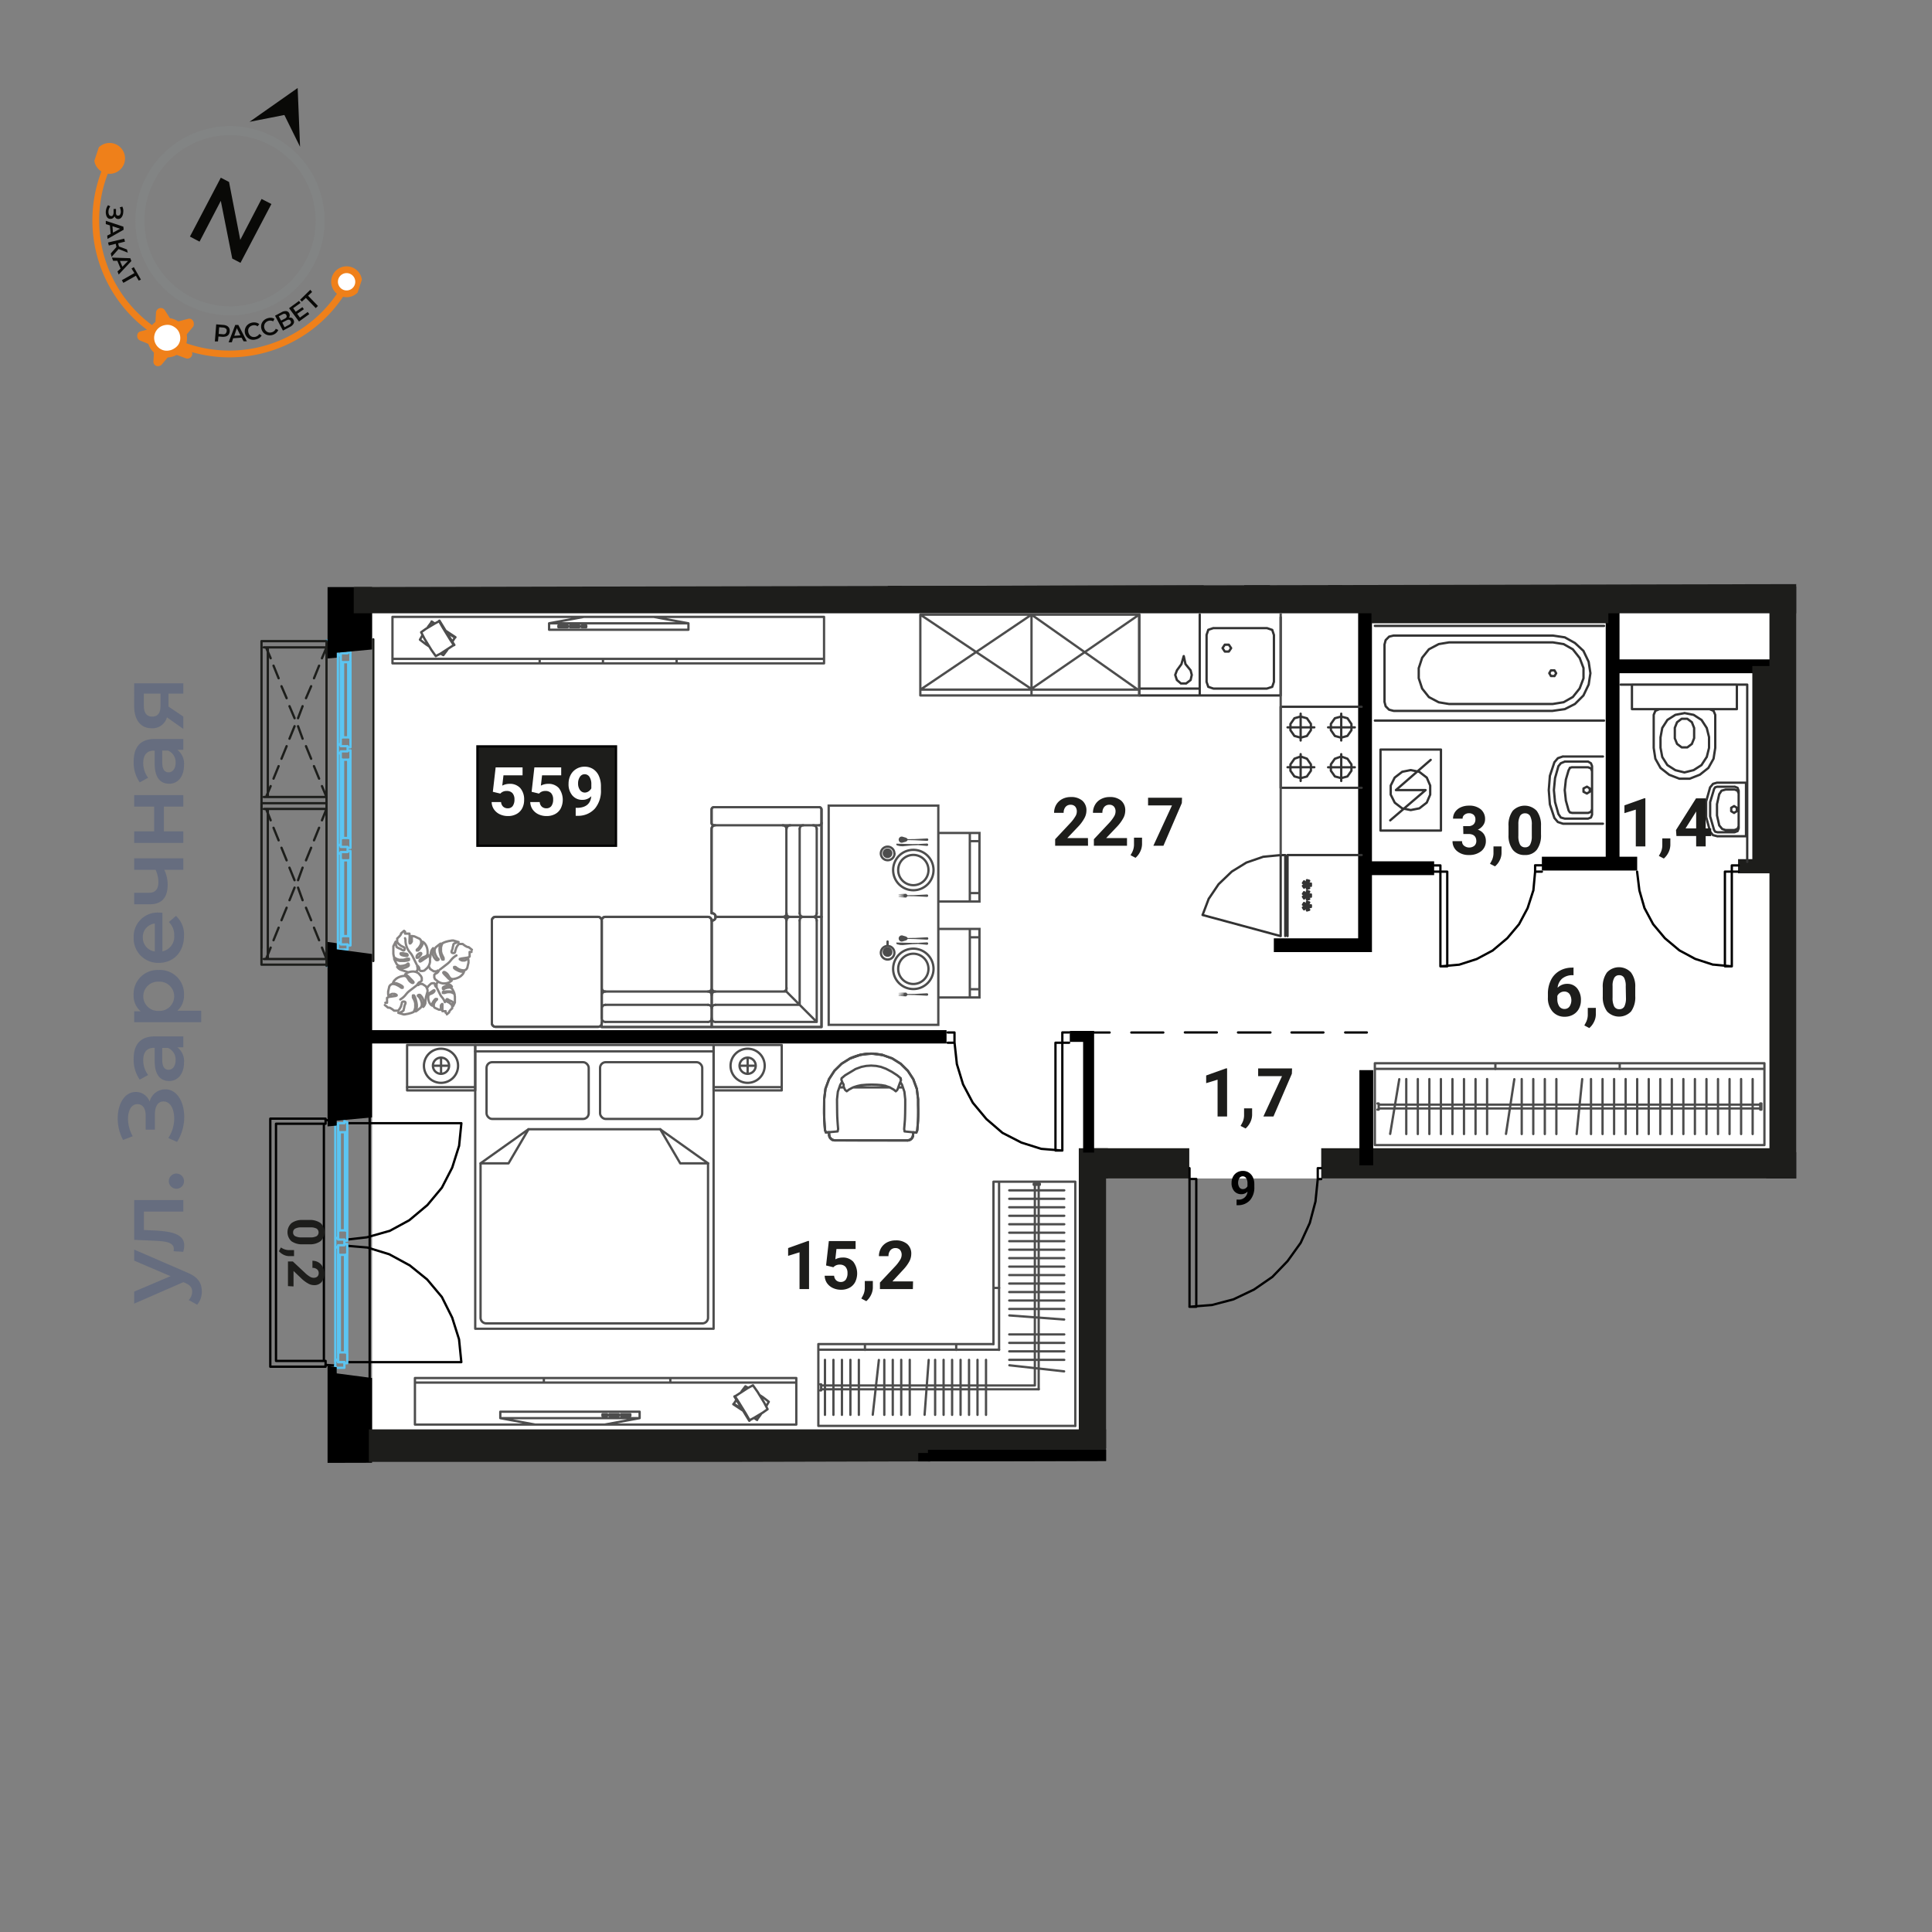 <svg xmlns="http://www.w3.org/2000/svg" viewBox="0 0 420 420"><rect x="0" y="0" width="420" height="420" fill="#808080" stroke="none"/><defs><clipPath id="a"><path fill="none" d="m390.48 126.98-338.47.69 1.81 190.39 186.63-.46v-61.41h150.03V126.98z"/></clipPath><clipPath id="b"><path transform="rotate(-71.65 49.14 49.255)" fill="none" d="M15.62 17.58h67.04v63.34H15.62z"/></clipPath></defs><g data-name="09 квартира"><path fill="#fff" d="m387.29 131.65-306.4.68v181.18h157.64v-57.32h148.76V131.65z"/><g fill="none" stroke-linecap="round" stroke-linejoin="round" stroke-width=".5"><path stroke="#1d1e1b" d="M81.15 208.92v-69.94"/><path stroke="#5bc5f2" d="M75.7 143.93v16.37M75.7 160.3h-1.12M74.58 160.3v-16.37M74.58 143.95h1.12M76.19 143.84l-.49.11M74.58 143.95l-.5-.11M76.19 143.83v16.57M76.19 160.4l-.49-.11M75.7 160.3v-16.37M74.58 160.3v-16.37M74.58 160.29l-.5.11M74.08 160.4v-16.57M74.08 142.01h1.49M75.57 142.01v-.22M75.57 141.8h.62M76.18 141.79v2.03M76.19 143.84l-.49.11M75.7 143.95h-1.12M74.58 143.95l-.5-.11M74.07 143.82v-1.81M75.57 162.21h-1.5M74.07 162.21v-1.81M74.08 160.4l.5-.11M74.58 160.3h1.12M75.7 160.29l.49.11M76.19 160.41v2.03M76.19 162.45h-.62M75.57 162.45v-.23M75.7 165.15v17.02M75.7 182.17h-1.12M74.58 182.17v-17.02M74.58 165.15h1.12M76.19 165.04l-.49.11M74.58 165.15l-.5-.11M76.18 165.03v17.26M76.18 182.29l-.49-.12M75.7 182.17v-17.02M74.58 182.17v-17.02M74.57 182.17l-.5.12M74.07 182.29v-17.26M74.08 163.34h1.49M75.57 163.34v-.22M75.57 163.13h.62M76.19 163.12v1.92M76.19 165.04l-.49.11M75.7 165.15h-1.12M74.58 165.15l-.5-.11M74.08 165.04v-1.69M75.57 184.11h-1.49M74.08 184.11v-1.8M74.07 182.29l.5-.12M74.58 182.17h1.12M75.69 182.17l.5.12M76.19 182.3v2.03M76.19 184.33h-.62M75.57 184.33v-.22M75.7 187.03v16.47M75.7 203.5h-1.12M74.58 203.5v-16.47M74.58 187.03h1.12M76.19 186.91l-.49.12M74.58 187.03l-.5-.12M76.19 186.92v16.7M76.19 203.62l-.49-.12M75.7 203.5v-16.47M74.58 203.5v-16.47M74.58 203.5l-.5.12M74.08 203.62v-16.7M74.08 185.23h1.49M75.57 185.23v-.22M75.57 185.01h.62M76.19 185v1.92M76.19 186.91l-.49.12M75.7 187.03h-1.12M74.58 187.03l-.5-.12M74.08 186.92v-1.7M75.57 205.31h-1.49M74.08 205.31v-1.69M74.08 203.62l.5-.12M74.58 203.5h1.12M75.7 203.5l.49.12M76.19 203.62v1.91M76.19 205.53h-.62M75.57 205.53v-.22M75.57 162.45v.68M75.57 184.34v.67M73.45 163.57l.62.33M74.08 163.91v19.63M74.08 204.75l-.62.45M73.46 142.25l.62.34M74.08 142.6v19.05M74.08 161.65l-.62.34M74.08 183.53l-.62.34M73.47 185.35l.62.34M73.46 205.2v-62.95M73.46 205.2v-19.86M73.46 161.99v-19.74M73.46 183.87v-20.31M75.57 140.9v1.11M75.57 142.01h-1.49M74.08 142.02v.57M74.08 142.59l-.62-.34M73.46 142.26v-1.36M73.46 140.9h2.11M75.57 162.23v1.11M75.57 163.34h-1.49M74.07 163.34v.56M74.07 163.9l-.62-.33M73.46 163.57v-1.59M73.46 161.99l.62-.34M74.07 161.64v.57M74.07 162.21h1.5M75.57 184.1v1.13M75.57 185.23h-1.49M74.08 185.24v.45M74.08 185.69l-.61-.34M73.46 185.34v-1.46M73.46 183.87l.62-.34M74.08 183.54v.57M74.08 184.11h1.49M75.57 205.3v1.13M75.57 206.43h-2.11M73.46 206.43v-1.24M73.46 205.2l.62-.45M74.08 204.74v.57M74.08 205.31h1.49M75.57 162.45v.68M73.46 161.98v1.59M74.08 206.43h.87M74.95 140.9h-.87M75.57 184.34v.67M73.46 183.88v1.46M71.36 209.98h-.38"/><path stroke="#1d1e1b" d="M70.98 139.27v70.71"/><path stroke="#5bc5f2" d="M70.98 139.26h.38M74.95 140.11v.79M74.94 206.43v.9"/><path stroke="#1d1e1b" d="M56.85 139.38h14.13M70.98 174.61H56.85M56.85 170.89v-31.52M56.85 174.61v-35.23M56.85 139.38h14.13M56.85 174.61h14.13M56.85 139.38v35.23M56.85 139.38h14.13M70.98 173.26H57.35M70.98 140.73H57.35M57.35 173.26h.87M58.22 140.73h-.87M58.22 173.26v-32.52M56.85 174.61h14.13M70.97 209.71H56.84M56.86 206.14v-31.52M56.84 209.71v-35.1M70.97 209.71H56.84M56.84 209.71h14.13M56.84 174.61v35.1M56.85 174.61h14.13M70.98 208.48H57.35M70.98 175.86H57.35M57.35 208.48h.87M58.22 175.86h-.87M58.22 208.48v-32.64M57.84 140.75l1 2.35M59.46 144.71l1.11 2.74M61.19 149.18l1.12 2.6M62.93 153.52l1.11 2.61M64.79 157.87l.99 2.72M66.52 162.21l1.12 2.74M68.25 166.55l1.12 2.72M69.99 170.89l.99 2.37M70.98 140.75l-.99 2.35M69.37 144.71l-1.11 2.74M67.64 149.18l-1.12 2.6M65.78 153.52l-.99 2.61M64.04 157.87l-1.11 2.72M62.31 162.21l-1.12 2.74M60.57 166.55l-1.11 2.72M58.84 170.89l-1 2.37M57.84 175.84l1 2.49M59.46 179.95l1.11 2.73M61.19 184.29l1.12 2.74M62.92 188.62l1.11 2.73M64.79 192.96l.99 2.74M66.52 197.33l1.12 2.72M68.26 201.67l1.11 2.73M69.99 206l.99 2.48M70.98 175.84l-.99 2.49M69.37 179.95l-1.11 2.73M67.64 184.29l-1.12 2.74M65.78 188.62l-.99 2.73M64.04 192.96l-1.11 2.74M62.31 197.33l-1.12 2.72M60.57 201.67l-1.11 2.73M58.84 206l-1 2.48"/><path stroke="#000" d="m70.77 296.72 2.11.13"/><path stroke="#5bc5f2" d="M72.89 296.86v1.24"/><path stroke="#000" d="m72.88 243.42-2.1.12"/><path stroke="#5bc5f2" d="M74.87 296.12v.24M73.51 296.12h1.36"/><path stroke="#000" d="m100.29 296.12-.5-4.97M99.79 291.15l-1.49-4.71M98.3 286.44l-2.23-4.46M96.07 281.97l-3.22-3.84M92.85 278.14l-3.84-3.11M89.01 275.05l-4.34-2.36M84.67 272.68l-4.84-1.49M79.84 271.2l-4.34-.37M100.29 296.12h-24.8M75.49 269.47l4.34-.5M79.83 268.96l4.84-1.37M84.67 267.61l4.34-2.36M89.01 265.24l3.84-3.22M92.86 262.03l3.21-3.85M96.07 258.17l2.23-4.33M98.3 253.85l1.49-4.72M99.8 249.14l.5-4.96M75.49 244.17h24.8"/><path stroke="#5bc5f2" d="m73.51 295.48-.62.37"/><path stroke="#000" d="M70.41 244.29v51.56M80.36 240.43v59.15M60 295.85v-51.56M60 244.29h10.41M70.41 295.85H60M60 295.85h10.78M70.78 297.11H58.76M60 244.29v51.56M58.76 297.11v-53.93M70.78 244.29H60M58.76 243.18h12.02M70.78 296.72v-.12M70.78 296.61v-.14M70.78 296.48v-.13M70.78 296.36v-.12M70.78 296.24v-.13M70.78 296.12v-.13M70.78 295.99v.13M70.78 296.11v.13M70.78 296.24v.12M70.78 296.35v.13M70.78 296.47v.14M70.78 243.55v.26M70.78 243.8v.12M70.78 243.92v.13M70.78 244.05v.12M70.78 244.16v.13M70.78 244.29v-.13M70.78 244.17v-.12M70.78 244.05v-.13M70.78 243.92v-.12M70.78 243.81v-.26M70.78 243.54h0M70.78 244.29v-1.11M70.78 295.86v1.25M58.76 243.18h12.02M58.76 297.11v-53.93M70.78 297.11H58.76M60 244.29h10.78M60 295.85v-51.56M70.78 295.85H60"/><path stroke="#5bc5f2" d="M72.89 242.19v1.23M72.89 298.1v-.75M73.5 272.67v21.45M75.48 294.12v-21.45M75.48 294.12l-.49-.12M75 294v-21.2M75.48 294.12v-21.45M73.88 294v-21.2M73.87 294l-.37.12M73.5 294.12v-21.45M75 272.8l.49-.13M73.51 272.67l.37.13M73.51 294.13v1.99M73.87 294l-.37.12M75 294h-1.12M75.48 294.12l-.49-.12M75.49 296.36v-2.23M74.87 296.36h.62M74.87 270.44v.26M75.49 270.46h-.62M75.49 272.68v-2.23M75 272.8l.49-.13M73.88 272.8H75M73.51 272.67l.37.13M73.51 270.7v1.98M74.87 270.7h-1.36M73.88 294H75M73.88 272.8V294M75 272.8h-1.12M75 294v-21.2M73.51 246.03v21.58M75.49 267.61v-21.58M75.49 267.61l-.49-.13M74.99 267.47v-21.33M75.49 267.61v-21.58M73.87 267.47v-21.33M73.88 267.48l-.37.13M73.51 267.61v-21.58M75 246.14l.49-.12M73.51 246.02l.37.12M73.51 267.6v1.87M73.88 267.48l-.37.13M74.99 267.47h-1.12M75.49 267.61l-.49-.13M75.49 269.71v-2.1M74.87 269.71h.62M74.87 269.46v.25M73.51 269.47h1.36M74.87 243.92v.25M75.49 243.92h-.62M75.49 246.03v-2.11M75 246.14l.49-.12M73.88 246.14H75M73.51 246.02l.37.12M73.51 244.16v1.87M74.87 244.17h-1.36M73.87 267.47h1.12M73.87 246.14v21.33M75 246.14h-1.12M74.75 242.93H73.1M74.99 267.47v-21.33M73.51 270.7h1.36M73.51 271.33v-.62M72.89 270.96l.62.37M72.89 269.33v1.61M73.52 268.97l-.62.37M73.51 269.47v-.5M74.87 269.47h-1.36M74.87 270.7v-1.24M73.51 244.67l-.62-.38M73.51 295.49v-24.17M73.51 268.96v-24.3M72.89 244.29v51.56M74.87 270.46v-.75M72.89 242.93v1.36M74.87 244.17v-1.24M73.51 244.17h1.36M73.51 244.67v-.5M72.89 244.29l.62.38M73.51 296.12v-.62M74.87 296.12h-1.36M74.87 297.35v-1.25M72.89 297.35h1.98M72.89 295.86v1.49M73.51 295.48l-.62.37M73.51 297.35h.87"/></g><g clip-path="url(#a)"><path d="M71.21 103.42v39.73l1.99-.18v-1.07l7.68-.71v-35.15l-7.68-1.01v-1.34l-1.99-.27zM71.36 458.31v-69.72l2.07.27v1.6l8 1.06v63.83l-8 .56v2l-2.07.4z"/><path d="M80.58 402.03h8.08v35.21h-8.08zM71.21 296.96v31.54l1.99-.19v-1.07l7.68-.71v-26.96l-7.68-1.01v-1.34l-1.99-.26zM71.21 204.77v40.1l1.99-.18v-1.07l7.68-.71v-35.52l-7.68-1.02v-1.33l-1.99-.27zM71.21 20.17v30.94l1.99-.18v-1.07l7.68-.71V22.79l-7.68-1.01v-1.34l-1.99-.27z"/><path fill="#1d1d1b" d="M80.19 30.19h116.28v6.45H80.19zM270.42-116.53h6.52V10.61h-6.52zM365.88-116.85h7.39v188.7h-7.39z"/><path fill="#1d1d1b" d="M322.66 65.28h117.52v6.57H322.66zM270.49 65.15h22.81v6.7h-22.81zM310.15 311.97h116.42v5.84H310.15z"/><path fill="#1d1d1b" d="M366.82 314.82h7.31v185.32h-7.31zM270.61 404.83h6.44v99.31h-6.44zM80.19 310.73h201.45v7.07H80.19z"/><path fill="#1d1d1b" d="M234.52 249.61h6.33v65.22h-6.33z"/><path fill="#1d1d1b" d="M235.65 249.61h22.89v6.58h-22.89zM287.22 249.62h102.89v6.67H287.22z"/><path fill="#1d1d1b" d="M383.97 250.48h7.42v5.83h-7.42zM270.49 68.87h5.58v61.25h-5.58z"/><path fill="none" stroke="#000" stroke-linecap="round" stroke-linejoin="round" stroke-width=".5" d="M196.47 33.78v-7.69M196.47 21.38v-6.94M196.47 9.86v-7.7M244.2.93h-5.95M233.53.93h-6.94M221.89.93h-6.95M210.36.93h-7.08M198.71.94h-6.94M187.05.93h-6.94M175.4.92h-5.95M169.46.93v-9.17"/><path d="M243.13 8.24h36.41v2.61h-36.41zM305.57 8.24h63.54v2.61h-63.54z"/><path fill="none" stroke="#000" stroke-miterlimit="10" stroke-width="3" d="M217.78 67.75h-23.29v62.22M241.47 66.72h32.62M332.09 37.51v29.82M370.04-9.57h59.25v23.39M350.57 130.6v58.52M335.19 187.75h20.72M351.92 144.85h34.36M296.75 131.58v73.9h-19.83M311.77 188.74h-15.74M203.3 403.97H85.27M201.12 315.86v57.59h23.74M246.82 374.09h28.5v-57.27M311.27 377.06v-3.97h59.01M312.37 400.23v3.94h55.98M370.54 363.12h57.99v3.64M427.8 390.19v4.21h-55.85"/><path d="M358.51 373.09h1.86v31.85h-1.86zM379.65 362.92h1.86v31.85h-1.86zM201.73 315.18h66.52v6.33h-66.52z"/><path fill="none" stroke="#000" stroke-miterlimit="10" stroke-width="3" d="M266.95 316.87v23.12h8.24M297.02 232.64v20.69"/><path fill="#1d1d1b" d="M384.66 127.5v17.29h-3.72V187h3.72v69.3h5.94V127.5h-5.94z"/><path fill="#1d1d1b" d="M377.84 186.77h10.9v3.08h-10.9zM390.66 126.88H76.9v6.45h221.24v2.17h51.5v-2.17h41.02v-6.45z"/><path fill="#1d1d1b" d="M194.13 122.41h67.55v5.95h-67.55z"/><path fill="none" stroke="#1d1d1b" stroke-miterlimit="10" stroke-width="3" d="M269.08 67.75v34.1h-8.68v25.04M290.25 69.99v60.37M332.47 64.66h11.9v-8.33h21.69M372.63 56.34h24.98v8.32h30.56"/><path fill="#1d1d1b" d="M363.21 10.35h4.45v44.76h-4.45zM372.27-8.62h4.57v64.9h-4.57zM249.89 402.97h30v2.68h-30z"/><path d="M305.93 403.08h6.45v2.62h-6.45z"/><path fill="none" stroke="#000" stroke-linecap="round" stroke-linejoin="round" stroke-width=".5" d="M250.28 403.09h-3.6M241.98 403.1h-6.94M230.32 403.09h-6.94M218.78 403.08h-7.06M207.14 403.09h-3.72M310.91 373.83v-3.71M310.91 365.53v-7.07M310.91 353.88v-6.94M310.91 342.23v-6.95M310.91 330.57v-6.95"/><path d="M80.04 223.94h125.73v2.9H80.04zM232.56 224.11h4.95v2.39h-4.95z"/><path d="M235.46 224.11h2.39v26.44h-2.39zM331.52 10.19h2.78v4h-2.78zM243.18 1.24h1.53v8.81h-1.53z"/><path d="M243.24 1.13h27.26v1.29h-27.26z"/><path fill="none" stroke="#000" stroke-linecap="round" stroke-linejoin="round" stroke-width=".5" d="M236.51 224.46h4.71M245.94 224.46h6.95M257.58 224.44h6.95M269.13 224.45h7.05M280.76 224.45h6.94M292.43 224.45h4.71"/><path fill="#1d1d1b" d="M193.63 30.16h2.91v8.69h-2.91zM192.92 64.99h4.06v2.38h-4.06z"/></g><g data-name="с/у" fill="none" stroke="#333" stroke-linecap="round" stroke-linejoin="round" stroke-width=".5"><path d="m309.91 171.76-7.69 6.58M311.02 165.19l-7.56 6.57M309.91 171.76h-6.44M306.68 167.41l1.86.37M308.54 167.79l1.61 1.24M310.16 169.03l.75 1.74M310.91 170.77v1.98M310.91 172.75l-.75 1.74M310.15 174.49l-1.61 1.25M308.54 175.73l-1.86.37M306.68 176.1l-1.86-.37M304.82 175.73l-1.61-1.23M303.2 174.48l-.87-1.73M302.33 172.75v-1.98M302.33 170.77l.87-1.74M303.21 169.03l1.61-1.24M304.82 167.78l1.86-.37M313.25 180.56v-17.61M313.25 162.95h-13.14M300.11 162.96v17.6M300.11 180.56h13.14M314.99 153.04l-2.23-.37M312.77 152.67l-2.12-1.12M310.64 151.55l-1.49-1.87M309.16 149.69l-.73-2.22M308.42 147.46v-2.24M308.43 145.23l.73-2.23M309.15 143l1.49-1.86M310.65 141.14l2.12-1.12M312.76 140.02l2.23-.37M337.55 153.04l2.34-.38M339.9 152.67l1.98-1.13M341.9 151.55l1.48-1.86M343.39 149.69l.85-2.23M344.24 147.46v-2.23M344.24 145.23l-.85-2.24M343.38 143.01l-1.48-1.88M341.88 141.13l-1.98-1.12M339.89 140.02l-2.34-.38M338.3 146.36l-.37-.63M337.92 145.73h-.74M337.17 145.72l-.37.62M336.8 146.34l.37.63M337.18 146.96h.74M337.93 146.98l.37-.62M337.55 154.53l2.61-.37M340.15 154.17l2.23-1.13M342.38 153.04l1.86-1.86M344.23 151.18l1.13-2.36M345.36 148.84l.38-2.49M345.74 146.35l-.38-2.48M345.36 143.87l-1.13-2.36M344.24 141.51l-1.86-1.73M342.38 139.78l-2.23-1.24M340.16 138.55l-2.61-.39M302.97 154.54h34.59M300.97 152.55l.26.99M301.23 153.54l.74.74M301.97 154.28l.99.26M300.98 140.15v12.4M302.96 138.16l-.99.24M301.97 138.41l-.74.75M301.23 139.16l-.26.99M337.56 138.17h-34.59M348.71 156.65h-49.83M298.88 136.06h49.83M314.99 153.04h22.57M314.99 139.65h22.57M348.71 136.06h-49.83M337.93 165.69l.74-.87M338.67 164.82l1.11-.38M339.78 179.07l-1.11-.37M338.67 178.71l-.74-.87M340.16 177.96l-.87-.24M339.3 177.71l-.5-.73M340.16 165.57l-.87.36M339.3 165.93l-.5.62M344.98 171.01l.62.38M345.6 171.39v.74M345.6 172.13l-.62.36M344.99 172.51l-.74-.38M344.24 172.13v-.73M344.25 171.39l.74-.37M346.1 167.67v-1.12M345.24 176.73l.63-.26M345.87 176.48l.23-.62M346.1 167.67l-.24-.62M345.87 167.05l-.63-.25M346.1 175.85v-8.18M341.03 176.23l.25.37M341.26 176.6l.49.11M341.03 167.42l.25-.48M341.26 166.92l.49-.13M341.75 166.8h3.49M345.24 176.72h-3.49M340.16 171.76l.24-2.23M340.39 169.53l.62-2.12M341.01 176.21l-.62-2.23M340.4 174l-.24-2.24M346.1 166.55l-.24-.62M345.87 165.94l-.63-.38M346.1 177.1l-.24.62M345.87 177.71l-.63.25M346.1 177.1v-.62M340.15 165.56h5.09M337.8 171.76l.25-2.6M338.05 169.16l.74-2.62M338.79 176.97l-.74-2.62M338.05 174.35l-.25-2.59M345.24 177.96h-5.09M339.79 164.46h8.68M336.69 171.76l.24-3.09M336.93 168.66l.99-2.97M337.92 177.84l-.99-2.98M336.93 174.86l-.24-3.1M348.47 179.07h-8.68M346.1 171.76v4.96M359.5 155.4l.36-.87M359.86 154.53l.87-.36M359.5 162.59v-7.19M372.88 162.58l-.37 2.36M372.51 164.94l-1.12 2M371.4 166.93l-1.86 1.48M369.54 168.41l-2.23.88M367.3 169.28h-2.23M365.08 169.28l-2.23-.86M362.84 168.4l-1.87-1.47M360.98 166.93l-1.12-1.99M359.86 164.94l-.36-2.35M372.88 155.4v7.18M371.64 154.16l.87.37M372.51 154.53l.37.87M354.77 148.83v5.32M377.58 148.82h-22.81M377.58 154.16v-5.34M360.98 160.23v2.35M371.53 160.24v2.35M360.99 162.59l.37 1.98M361.36 164.57l1.11 1.75M362.47 166.32l1.74 1.11M364.2 167.43l1.99.49M366.18 167.92l1.99-.5M368.18 167.42l1.73-1.11M369.9 166.3l1.12-1.73M371.03 164.58l.5-1.99M371.53 160.24l-.5-1.99M371.02 158.24l-1.12-1.73M369.91 156.52l-1.73-1.12M368.17 155.4l-1.99-.39M366.19 155.03l-1.99.37M364.21 155.4l-1.74 1.11M362.47 156.52l-1.11 1.73M361.36 158.25l-.37 1.99M364.09 158.25v2.23M368.29 158.25v2.23M368.29 160.48l-.49 1.24M367.81 161.72l-.99.75M366.82 162.47h-1.24M365.57 162.46l-.99-.74M364.58 161.72l-.5-1.24M368.29 158.25l-.49-1.24M367.81 157.01l-.99-.74M366.82 156.26h-1.24M365.57 156.26l-.99.75M364.58 157l-.5 1.25M377.58 154.16h-22.81M373.39 181.81l-1-.26M372.4 181.56l-.62-.75M371.77 180.81l-.87-3.21M370.9 177.59v-3.35M370.9 174.24l.87-3.1M371.78 171.15l.62-.75M372.39 170.4l.87-.25M373.24 170.15h6.33M379.57 181.79h-6.2M373.76 172.64l.49-.76M374.24 171.89l.88-.24M375.12 180.45l-.74-.25M374.37 180.19l-.61-.74M373.75 179.45l-.5-2.23M373.26 177.23v-2.37M373.25 174.86l.5-2.24M375.12 171.64h1.99M377.11 180.45h-1.99M377.1 171.01l.61.25M377.73 171.26l.24.63M377.1 180.92l.61-.24M377.73 180.69l.24-.61M373.26 171.03h3.85M373.38 180.93h3.72M373.39 180.93l-.5-.12M372.88 180.81l-.25-.38M372.63 171.5l.25-.36M372.89 171.15l.37-.12M372.63 180.45l-.86-2.98M371.77 177.47v-3.11M371.77 174.37l.86-2.85M377.97 180.08v-8.19M376.97 175.23l.61.37M377.58 175.6v.74M377.58 176.34l-.61.37M376.98 176.73l-.62-.37M376.35 176.35v-.75M376.36 175.6l.62-.37M377.1 180.43l.61-.25M377.73 180.2l.24-.62M377.97 172.5l-.24-.61M377.71 171.88l-.61-.24M379.57 170.15v11.64M379.83 148.83h-27.52M379.83 187.38v-38.55"/></g><g fill="none" stroke="#333" stroke-linecap="round" stroke-linejoin="round" stroke-width=".5"><path d="M263.79 136.55h11.65M275.44 136.55l1.11.38M276.57 136.93l.37 1.11M263.78 149.69l-1.12-.38M262.67 149.32l-.38-1.11M276.94 148.22l-.37 1.1M276.55 149.32l-1.11.36M262.3 148.21v-10.17M276.94 138.04v10.18M275.44 149.69h-11.65M260.81 151.18v-17.61M278.41 151.18H260.8M278.41 134.19v16.99M265.77 140.89l.5.75M266.27 141.64h.86M267.14 141.64l.5-.74M267.64 140.9l-.5-.74M267.13 140.15h-.86M266.27 140.14l-.5.75M262.29 138.04l.38-1.11M262.66 136.92l1.12-.38M291.57 164.45l-1.38.5M290.19 164.94l-.87 1.23M289.32 166.17v1.38M289.32 167.55l.87 1.23M290.19 168.79l1.38.37M291.55 169.16l1.37-.37M292.92 168.79l.87-1.24M293.79 167.55v-1.37M293.79 166.18l-.87-1.24M292.92 164.94l-1.37-.49M282.76 164.45l1.37.49M284.11 164.93l.87 1.25M284.98 166.18v1.37M284.98 167.55l-.87 1.23M284.13 168.8l-1.37.37M282.75 169.16l-1.36-.38M281.4 168.79l-.87-1.23M280.53 167.56v-1.37M280.53 166.18l.87-1.23M281.39 164.94l1.36-.49M291.57 160.37l-1.38-.38M290.19 159.98l-.87-1.25M289.32 158.74v-1.37M289.32 157.37l.87-1.23M290.19 156.14l1.38-.37M291.55 155.77l1.37.37M292.92 156.13l.87 1.26M293.79 157.39v1.35M293.79 158.74l-.87 1.24M292.92 159.98l-1.37.38M282.76 160.36l1.37-.37M284.11 159.98l.87-1.25M284.98 158.73v-1.36M284.98 157.37l-.87-1.23M284.13 156.15l-1.37-.38M282.75 155.76l-1.36.38M281.4 156.15l-.87 1.24M280.53 157.39v1.35M280.53 158.75l.87 1.24M281.39 159.98l1.36.38M296.01 153.65h-17.6M278.41 153.65v17.61M278.41 171.26h17.6M291.57 169.78v-5.83M294.53 166.8h-5.81M282.75 169.78v-5.83M279.9 166.79h5.82M291.57 155.15v5.83M294.53 158.12h-5.81M282.75 155.15v5.83M279.9 158.12h5.82M260.81 151.18v-17.61M255.85 145.74l-.37.98M255.48 146.72l.37 1.12M255.86 147.84l.87.74M256.72 148.58h1.12M257.84 148.59l.99-.76M258.83 147.83l.25-1.11M259.08 146.72l-.25-.99M257.33 142.63l-.49 1.72M256.84 144.37l-.99 1.36M258.83 145.73l-1.12-1.37M257.71 144.36l-.37-1.73M260.81 149.69h-13.14M247.67 133.59v17.59M247.67 151.18h13.14M260.81 147.71v-5.33M283.49 191.6l.49.49M283.25 191.97l.62.36M283.5 191.6l-.25.37M283.49 192.95l.49-.36M283.25 192.58l.62-.25M283.5 192.96l-.25-.36M284.13 191.35l-.12.75M284.61 191.47l-.37.75M284.12 191.34l.49.13M284.13 193.21l-.12-.61M284.61 193.08l-.37-.62M284.12 193.2l.49-.12M284.98 192.58l-.75-.13M284.98 192.08l-.75.14M284.98 192.58v-.5M283.49 193.95l.49.5M283.25 194.32l.62.37M283.5 193.96l-.25.36M283.49 195.32l.49-.5M283.25 194.93l.62-.24M283.5 195.33l-.25-.39M284.13 193.71l-.12.75M284.61 193.83l-.37.73M284.12 193.7l.49.13M284.13 195.57l-.12-.75M284.61 195.44l-.37-.62M284.12 195.56l.49-.12M284.98 194.94l-.75-.13M284.98 194.45l-.75.11M284.98 194.94v-.49M283.49 196.3l.49.49M283.25 196.68l.62.25M283.5 196.31l-.25.37M283.49 197.67l.49-.5M283.25 197.3l.62-.37M283.5 197.68l-.25-.38M284.13 196.07l-.12.74M284.61 196.17l-.37.76M284.12 196.06l.49.11M284.13 197.93l-.12-.75M284.61 197.79l-.37-.62M284.12 197.92l.49-.13M284.98 197.17h-.75M284.98 196.79l-.75.13M284.98 197.17v-.38M261.43 198.91l1.36-3.59M262.81 195.33l2.1-3.11M264.91 192.22l2.85-2.73M267.75 189.49l3.23-1.99M270.97 187.51l3.6-1.24M274.56 186.26l3.85-.37M278.41 203.5l-16.99-4.59M279.41 203h.49M278.41 185.89v17.61M279.4 185.89h-.99M279.4 203.49v-17.6M279.9 186.27h-.49M279.9 185.89v17.61M296.01 185.88h-16.12"/></g><g fill="none" stroke="#000" stroke-linecap="round" stroke-linejoin="round" stroke-width=".5"><path d="M258.59 256.31v-2.36M286.47 256.32h.75M287.22 253.95h-.75M286.47 253.95v2.36M258.57 284.08h1.49M260.06 284.08V256.3M260.06 256.3h-1.49M258.59 256.31v27.77M286.47 256.31l-.49 4.83M285.99 261.14l-1.25 4.71M284.74 265.85l-1.99 4.34M282.75 270.19l-2.85 3.97M279.9 274.16l-3.34 3.47M276.55 277.62l-3.97 2.74M272.59 280.35l-4.45 2.12M268.13 282.47l-4.71 1.24M263.42 283.7l-4.84.38M260.06 277.14v3.58M260.06 277.14v-3.1M313.13 189.49v-1.36M313.13 188.13h-1.38M311.75 189.49h1.38M333.71 189.49h1.48M335.19 188.11h-1.48M333.72 188.13v1.37M313.13 210.07h1.49M314.62 210.07v-20.58M314.62 189.49h-1.49M313.13 189.49v20.58M333.72 189.5l-.38 4.09M333.33 193.58l-1.24 3.84M332.09 197.42l-1.85 3.47M330.25 200.89l-2.61 3.1M327.63 203.99l-3.1 2.61M324.54 206.61l-3.47 1.85M321.07 208.47l-3.84 1.24M317.23 209.71l-4.09.37M376.48 189.49h1.49M377.97 188.13h-1.49M376.48 188.13v1.35M376.48 210.07v-20.59M376.48 189.48h-1.49M374.98 189.48v20.59M374.99 210.07h1.49M355.89 189.49l.5 4.09M356.39 193.57l1.11 3.85M357.5 197.41l1.86 3.47M359.36 200.89l2.6 3.1M361.98 204l3.1 2.6M365.06 206.59l3.47 1.87M368.54 208.46l3.86 1.25M372.39 209.69l4.09.38M230.94 226.68h1.48M232.42 224.44h-1.48M230.94 224.46v2.22M207.5 226.68v-2.23M207.5 224.45h-1.49M206.01 226.68h1.49M230.94 250.12v-23.44M230.94 226.68h-1.48M229.45 226.68v23.43M229.46 250.12h1.48M207.51 226.68l.5 4.59M208 231.27l1.36 4.46M209.36 235.73l2.1 3.96M211.47 239.71l2.99 3.59M214.45 243.28l3.46 2.98M217.92 246.27l4.09 2.1M222.02 248.38l4.34 1.37M226.36 249.75l4.58.37"/></g><path fill="none" stroke="#4d4d4d" stroke-linecap="round" stroke-linejoin="round" stroke-width=".5" d="M200.07 133.62h47.58v17.56h-47.58zM247.36 149.92H200.1M224.24 133.62v17.47M223.86 149.54l-23.79-15.92M224.24 133.62l-24.14 16.3M247.36 149.92l-23.12-16.3M247.64 133.62l-23.4 16.12M215.97 292.19v-35.3h17.79v53.06M217.19 293.46v-36.55M217.24 279.98h-1.18M226.05 257.56h-1.33M226.05 257.37h-1.33M224.72 257.56v-.19M226.05 257.56v-.19M224.97 301.19v-43.63M225.8 302.02v-44.46M231.33 298.12l-11.9-1.32M231.36 295.62H219.4M231.36 293.77H219.4M231.36 291.93H219.4M231.36 290.09H219.4M231.34 286.85l-11.92-.89M231.36 284.56H219.4M231.36 282.72H219.4M231.36 280.88H219.4M231.36 279.03H219.4M231.36 277.19H219.4M231.36 275.35H219.4M231.36 273.51H219.4M231.36 271.67H219.4M231.36 269.82H219.4M231.36 267.98H219.4M231.36 266.14H219.4M231.36 264.3H219.4M231.36 262.45H219.4M231.36 260.61H219.4M231.36 258.77H219.4"/><path fill="none" stroke="#4d4d4d" stroke-linecap="round" stroke-linejoin="round" stroke-width=".5" d="M233.76 309.98H177.9v-17.79h38.08M178.1 293.41h39.09M188.03 293.46v-1.19M207.87 293.46v-1.19M178.51 302.26v-1.32M178.32 300.94h.19M178.32 302.26h.19M178.51 301.19h46.25M178.51 302.02h47.29M179.34 307.58v-11.96M181.18 307.58v-11.96M183.03 307.58v-11.96M184.87 307.58v-11.96M186.71 307.58v-11.96M189.73 307.55l1.33-11.9M192.24 307.58v-11.96M194.08 307.58v-11.96M195.92 307.58v-11.96M197.77 307.58v-11.96M201 307.56l.89-11.92M203.29 307.58v-11.96M205.13 307.58v-11.96M206.98 307.58v-11.96M208.82 307.58v-11.96M210.66 307.58v-11.96M212.5 307.58v-11.96M214.35 307.58v-11.96M193.96 230.09l-2.09-.74-2.39-.29-2.39.25-2.28.78-1.85 1.15-1.55 1.52-1.19 1.84-.77 2.09-.28 2.28-.01 1.2-.01.98v.84l.02.8.03.83.06.93.09 1.1.01.07.03.08.03.07.04.08.03.08.04.16.71-.06v.55l.17.61.44.45.62.17 15.81.01.61-.17.45-.44.16-.62v-.54l.71.07.02-.08.02-.08.04-.08.04-.08.03-.07.03-.08.02-.07.09-1.11.07-.94.03-.83.01-.8v-.85l-.02-.97v-1.19l-.28-2.28-.77-2.1-1.19-1.83-1.55-1.53-1.84-1.16h0zM193.95 230.09h.01M195.8 231.25l-1.84-1.16M197.35 232.78l-1.55-1.53M198.54 234.61l-1.19-1.83M199.31 236.71l-.77-2.1M199.59 238.99l-.28-2.28M199.59 240.18v-1.19M199.61 241.15l-.02-.97M199.61 242v-.85M199.6 242.8l.01-.8M199.57 243.63l.03-.83M199.5 244.57l.07-.94M199.41 245.68l.09-1.11M199.39 245.75l.02-.07M199.36 245.83l.03-.08M199.33 245.9l.03-.07M199.29 245.98l.04-.08M199.25 246.06l.04-.08M199.22 246.14l.03-.08M199.21 246.22l.01-.08M198.51 246.15l.7.07M198.5 246.69l.01-.54M198.5 246.69h0"/><path d="M198.5 246.69a1.24 1.24 0 0 1-.84 1.17 1.21 1.21 0 0 1-.38.06M181.47 247.9l15.81.02M181.47 247.9h0M181.47 247.9a1.24 1.24 0 0 1-1.17-.84 1.21 1.21 0 0 1-.06-.38M180.24 246.13v.55M179.54 246.19l.7-.06M179.49 246.03l.05.16M179.46 245.95l.03.08M179.42 245.87l.04.08M179.39 245.8l.03.07M179.36 245.72l.03.08M179.35 245.65l.01.07M179.26 244.55l.09 1.1M179.2 243.62l.06.93M179.17 242.79l.03.83M179.15 241.99l.02.81M179.15 241.15v.84M179.16 240.17l-.01.98M179.17 238.98l-.01 1.19M179.45 236.69l-.28 2.29M180.22 234.6l-.77 2.09M181.41 232.77l-1.19 1.83M182.96 231.24l-1.55 1.53M184.81 230.09l-1.85 1.15M184.81 230.09h0M184.81 230.09a9.58 9.58 0 0 1 1.25-.5 10.73 10.73 0 0 1 5.81-.24M193.96 230.09l-2.09-.74M196.64 245.96l2.57.26M196.65 245.88l-.01.08M199.21 246.22l.01-.08M196.63 245.79l.01.08M199.22 246.14l.03-.08M196.61 245.71l.02.08M199.25 246.06l.04-.08M196.59 245.63l.02.08M199.29 245.98l.04-.08M196.57 245.55l.02.08M199.33 245.9l.03-.07M196.56 245.47l.01.08M199.36 245.83l.03-.08M196.56 245.4v.08M199.39 245.75l.02-.07M196.65 244.34l-.09 1.06M199.41 245.68l.09-1.11M196.72 243.47l-.07.87M199.5 244.57l.07-.94M196.75 242.71l-.03.76M199.57 243.63l.03-.83M196.77 241.97l-.02.74M199.6 242.8l.01-.8M199.61 242v-.85M196.78 241.16l-.01.81M199.61 241.15l-.02-.97M196.79 240.19l-.01.97M199.59 240.18v-1.19M196.79 239v1.19M199.59 238.99l-.28-2.28M196.61 237.34l.18 1.66M199.31 236.71l-.77-2.1M196.09 235.81l.52 1.53M198.54 234.61l-1.19-1.83M195.72 235.21l.37.6M197.35 232.78l-1.55-1.53M195.8 231.25l-1.84-1.16M193.96 230.09l-2.09-.74M186.22 232.31l-.27.1M185.95 232.41l-.26.17M184.81 230.09l-1.85 1.15M184.81 230.08l-1.17.74M182.96 231.24l-1.55 1.53M181.41 232.77l-1.19 1.83M183.07 235.16l-.4.65M180.22 234.6l-.77 2.09M182.67 235.81l-.53 1.52M179.45 236.69l-.28 2.29M182.14 237.33l-.18 1.66M179.17 238.98l-.01 1.19M181.96 238.99l.01 1.19M179.16 240.17l-.01.98M181.97 240.18l.01.96M179.15 241.15v.84M181.98 241.14l.01.81M179.15 241.99l.02.81M181.99 241.95l.02.75M179.17 242.79l.03.83M182.01 242.7l.04.76M179.2 243.62l.06.93M182.05 243.46l.06.88M179.26 244.55l.09 1.1M182.11 244.34l.09 1.06M179.35 245.65l.01.07M182.2 245.4v.08M179.36 245.72l.03.08M182.2 245.48l-.02.08M179.39 245.8l.03.07M182.18 245.56l-.02.08M179.42 245.87l.04.08M182.16 245.64l-.02.08M179.46 245.95l.03.08M182.14 245.72l-.02.08M179.49 246.03l.03.08M182.12 245.8l-.02.08M179.52 246.11l.01.08M182.1 245.88v.08M179.54 246.19l2.56-.23M182.47 236.39h1M185.47 236.39l7.95.01M195.28 236.4h1.01M180.24 246.13v.55M181.47 247.9l15.81.02M198.5 246.69l.01-.54M183.25 235.52l.12.2M183.37 235.72l.02.03M183.07 235.17l.18.35M182.91 234.72l.16.45M187.2 235.91l1.16-.1M188.36 235.81l1.13-.03M182.96 234.4l-.05.32M183.72 233.76l-.76.64M189.49 235.78l1.12.03M186.41 236.08l.79-.17M183.39 235.75l.01.16M185.69 232.58l-1.97 1.18M190.61 235.81l1.01.08M184.07 237.23l.51-.38M184.58 236.85l.83-.44M185.41 236.41l.29-.11M183.4 235.91l-.01.24M191.62 235.89l.91.16M183.39 236.15v.02M192.54 236.08l-.01-.03M183.73 236.94l.34.29M183.56 236.61l.17.33M183.39 236.17l.17.44M186.16 232.33l1.1-.4M192.54 236.08l.93.31M193.48 236.42l-.01-.03M187.26 231.93l1.04-.21M193.48 236.42l.8.44M188.3 231.72l1.08-.07M194.28 236.86l.46.38M189.38 231.65l1.08.07M195.05 236.95l-.31.29M195.2 236.61l-.15.34M195.35 236.18l-.15.43M195.35 236.15v.03M190.46 231.72l1.05.21M195.58 235.53l-.23.65M191.5 231.93l1.11.41M195.73 235.18l-.15.35M192.61 232.34l1.26.66M195.88 234.76l-.15.42M195.88 234.76l-.01-.02M195.87 234.74l-.1-.13M193.87 233l1.15.74M195.82 234.41l-.05.2M195.05 233.77l-.03-.03M195.82 234.41l-.76-.64M185.7 236.3l.71-.22" fill="none" stroke="#4d4d4d" stroke-linecap="round" stroke-linejoin="round" stroke-width=".5"/><path d="M181.47 247.9a1.24 1.24 0 0 1-1.17-.84 1.21 1.21 0 0 1-.06-.38M198.5 246.69a1.24 1.24 0 0 1-.84 1.17 1.21 1.21 0 0 1-.38.06M184.81 230.09l2.09-.76M186.9 229.33l1.49-.26M188.39 229.07l1.5-.02M189.89 229.05l1.98.3M155.13 227.17h14.81v9.87h-14.81zM88.5 227.17h14.81v9.87H88.5z" fill="none" stroke="#4d4d4d" stroke-linecap="round" stroke-linejoin="round" stroke-width=".5"/><rect x="105.77" y="230.91" width="22.21" height="12.34" rx="1.23" fill="none" stroke="#4d4d4d" stroke-linecap="round" stroke-linejoin="round" stroke-width=".5"/><rect x="130.45" y="230.91" width="22.21" height="12.34" rx="1.23" fill="none" stroke="#4d4d4d" stroke-linecap="round" stroke-linejoin="round" stroke-width=".5"/><path fill="none" stroke="#4d4d4d" stroke-linecap="round" stroke-linejoin="round" stroke-width=".5" d="M103.31 227.17h51.82v61.69h-51.82z"/><path d="M152.71 287.69h-47a1.23 1.23 0 0 1-1.24-1.23v-33.57l10.41-7.4h28.63l10.41 7.4v33.57a1.23 1.23 0 0 1-1.21 1.23Z" fill="none" stroke="#4d4d4d" stroke-linecap="round" stroke-linejoin="round" stroke-width=".5"/><path fill="none" stroke="#4d4d4d" stroke-linecap="round" stroke-linejoin="round" stroke-width=".5" d="M153.94 252.9h-6.06l-4.35-7.41M104.49 252.9h6.06l4.35-7.41M88.52 236.33h14.75M155.13 236.33h14.75M166.24 231.68a3.71 3.71 0 1 1-3.71-3.7 3.7 3.7 0 0 1 3.71 3.7Z"/><path d="M164.29 231.68a1.76 1.76 0 1 1-1.76-1.76 1.76 1.76 0 0 1 1.76 1.76ZM162.53 229.98v3.4M160.85 231.68h3.37M99.58 231.68a3.71 3.71 0 1 1-3.7-3.7 3.7 3.7 0 0 1 3.7 3.7Z" fill="none" stroke="#4d4d4d" stroke-linecap="round" stroke-linejoin="round" stroke-width=".5"/><path d="M97.63 231.68a1.76 1.76 0 1 1-1.75-1.76 1.75 1.75 0 0 1 1.75 1.76ZM95.88 229.98v3.4M94.19 231.68h3.37M155.13 228.56h-51.82M383.57 248.93h-84.69v-17.79h84.69zM299.15 232.36h84.39M325.08 232.42v-1.19M352.11 232.42v-1.19M299.71 241.22v-1.33M299.45 239.89h.26M299.45 241.22h.26M382.66 241.22v-1.33M382.91 241.22v-1.33M382.66 239.89h.25M382.66 241.22h.25M299.71 240.14h82.95M299.71 240.97h82.95M302.21 246.5l1.98-11.89M305.71 246.53v-11.95M308.22 246.53v-11.95M310.73 246.53v-11.95M313.24 246.53v-11.95M315.75 246.53v-11.95M318.26 246.53v-11.95M320.77 246.53v-11.95M323.28 246.53v-11.95M327.39 246.5l1.81-11.89M330.81 246.53v-11.95M333.32 246.53v-11.95M335.83 246.53v-11.95M338.34 246.53v-11.95M342.75 246.52l1.21-11.93M345.87 246.53v-11.95M348.38 246.53v-11.95M350.89 246.53v-11.95M353.4 246.53v-11.95M355.91 246.53v-11.95M358.42 246.53v-11.95M360.93 246.53v-11.95M363.44 246.53v-11.95M365.95 246.53v-11.95M368.46 246.53v-11.95M370.97 246.53v-11.95M373.48 246.53v-11.95M375.99 246.53v-11.95M378.5 246.53v-11.95M381.01 246.53v-11.95" fill="none" stroke="#4d4d4d" stroke-linecap="round" stroke-linejoin="round" stroke-width=".5"/><path d="m93.28 210.17.15.31v.07l.06.07.31.22.5.32h.63l.11-.08.1-.09a.34.34 0 0 1 .14 0 .1.1 0 0 1 .07.09.1.1 0 0 1 0 .07l-.23.26h0l-.13.11-.15.07-.23.13-.11.09-.09.11V212.5l.15.35.68.54.3.17.31.13.42.1h.43l.43-.06.41-.13a3.15 3.15 0 0 0 .65-.42 3 3 0 0 1-1-.79c-.13-.14-.83-.79-.83-.93a.18.18 0 0 1 .17-.16.48.48 0 0 1 .23.07 1.73 1.73 0 0 1 .61.53c.24.34.41.81.82.91a1.17 1.17 0 0 0 .49 0 3.38 3.38 0 0 0 1.5-.62l.35-.34.15-.2.12-.23.08-.24-.07.05h-.52l-.24-.05-.27-.09-.3-.14-.45-.24-.24-.19-.07-.07v-.24H99.02l.07.05.34.26.38.21.4.14.42.07h.34l.16-.06.15-.09.13-.12.1-.14.08-.16.08-.36.17-.71v-.55l-.08-.38v0h0v0h-.13l-.18.19-.21.15-.24.1h-.51l-.19-.06-.18-.1-.12-.09h-.05v0h0v-.1h.11l.16-.08 1.44-.21.27-.11.09-.06.07-.06h0v-.06h0v0-.94H102.5v-.05h0M102.59 206.47h0l-.71-.57h-.12 0l-.19-.05-.17-.08-.39-.23-.44-.33h-.78l-.15.13-.26.35-.25.48c0 .16-.09.32-.14.48s0 .45-.3.53a.87.87 0 0 1-.23 0 .47.47 0 0 1-.2-.06.27.27 0 0 1-.1-.25.87.87 0 0 1 .08-.26 2.26 2.26 0 0 0 .17-.52c0-.09 0-.2.06-.29l.09-.39v-.1l.07-.1.08-.08.29-.13.34-.13.35-.08-1.12-.33h-.32l-.76.13-.6.16-.44.17-.17.1h-.06l-.05.06-.18.41-.12.45v.91l.11.45.19.42.21.41.06.15v.32h0-.28l-.12-.21-.1-.22-.18-.53-.15-.63-.06-.46v-.47l.09-.45.18-.43v0a.07.07 0 0 0 0-.06h0-.06l-.39.28-.64.52-.1.16-.09.17-.06.17v.54l.19.58.23.44a1.5 1.5 0 0 0 .36.43.17.17 0 0 1 .09.13c0 .09-.1.13-.19.16a.46.46 0 0 1-.26 0 .49.49 0 0 1-.15-.1 2.58 2.58 0 0 1-.71-1.4v-.21l.12-.89-.19.23-.16.27-.1.29-.06.31-.11.94" fill="none" stroke="#868382" stroke-linecap="round" stroke-linejoin="round" stroke-width=".5"/><path d="m95.63 210.78 1.43-1.1a5.76 5.76 0 0 0 .59-.5c.21-.21.38-.46.58-.68a4 4 0 0 1 1-.8M92.9 216.15c.06.19-.05 0 0 .2a2.23 2.23 0 0 1 .69-.61c.12-.07.67-.49.78-.47s.09.08.09.14a.35.35 0 0 1-.08.16 1.18 1.18 0 0 1-.46.37c-.28.14-.64.19-.76.48a.88.88 0 0 0-.06.36 2.52 2.52 0 0 0 .24 1.19l.2.3.12.14.15.12.16.1V218.17l.07-.16.1-.19.14-.21.23-.29.17-.15H95v0h0v.06h0v.05l-.23.22-.19.25-.16.27-.11.3v.5l.06.11.09.1.1.08.25.11.48.22.11.05h.62v0h0l-.11-.16-.07-.17V218.59l.07-.14.1-.11.08-.08h.09V219.82H96.88v.34h.07M95.2 213.48l-.29.32V214.45a.17.17 0 0 1 0 .1s0 0-.07 0a.07.07 0 0 1-.05 0l-.15-.2h0l-.06-.12v-.12l-.05-.18-.06-.09-.06-.09H94l-.27.06-.48.43-.16.19-.13.21M97.14 220.51h0l.5-.44v-.09h0l.06-.13.08-.11.22-.26.3-.27V218.62l-.08-.13-.21-.23-.31-.26-.32-.17c-.14-.07-.31-.09-.34-.29a.51.51 0 0 1 0-.17.27.27 0 0 1 .07-.14.19.19 0 0 1 .19 0 .91.91 0 0 1 .17.09 1.75 1.75 0 0 0 .35.2l.2.08.26.13.07.05.06.06v.07l.1.26v.54l.38-.77V216.66l-.06-.35v-.14h0v-.05l-.26-.19-.31-.15-.31-.09h-.67l-.33.08-.32.1h-.35v-.23l.17-.06h.17l.4-.06h.81l.33.07.31.13.28.19h0a.05.05 0 0 0 0 0h0v-.05l-.14-.32-.29-.55-.1-.09-.11-.09-.12-.07-.18-.06h-.19l-.44.05-.35.11a1.25 1.25 0 0 0-.35.21.12.12 0 0 1-.11 0c-.06 0-.08-.09-.08-.16a.31.31 0 0 1 0-.19.43.43 0 0 1 .09-.1 1.87 1.87 0 0 1 1.1-.33h.15l.61.21-.13-.17-.17-.15-.2-.12-.21-.09-.51-.08M95 214.8c.19.4.39.8.59 1.2a4.82 4.82 0 0 0 .27.5c.13.19.28.35.41.52a3.07 3.07 0 0 1 .44.84M83.66 218.49h0l.71.57h.31l.18.08.39.24.43.33h.85l.14-.13.26-.35.26-.48c0-.16.09-.32.13-.48s0-.45.3-.53a.59.59 0 0 1 .23 0 .32.32 0 0 1 .21.06.3.3 0 0 1 .1.24 1.12 1.12 0 0 1-.08.26 2.47 2.47 0 0 0-.18.52 1.57 1.57 0 0 1-.05.3l-.1.38v.11l-.06.09-.09.08-.31.19-.34.14-.36.07 1.12.34H88l.75-.14.6-.16.45-.17.17-.1h0v-.06l.19-.41.11-.44v-.92l-.11-.45-.18-.42-.22-.41v-.45h0v0H90l.13.21.1.23.17.52.15.63.07.47v.46l-.1.45-.17.43h0a.08.08 0 0 0 0 .07h.06l.39-.27.65-.53.1-.15.08-.17.06-.18v-.53l-.18-.58-.23-.45a1.49 1.49 0 0 0-.37-.42s-.09-.08-.08-.14.1-.13.19-.15a.39.39 0 0 1 .26 0 .45.45 0 0 1 .14.1 2.62 2.62 0 0 1 .72 1.41v.2l-.13.89.2-.23.15-.27.11-.29v-.3l.12-1 .25-.9.1-.32v-.37l-.11-.32-.15-.3v-.08l-.07-.07-.31-.22-.5-.32h-.49l-.13.05-.11.08-.11.1a.29.29 0 0 1-.13 0 .08.08 0 0 1-.07-.09.13.13 0 0 1 0-.07l.22-.25v-.05l.13-.11.15-.07.22-.12.12-.1.09-.11v-.57l-.15-.36-.54-.63-.29-.18-.31-.13-.4-.09h-.43l-.42.06-.42.13a3.44 3.44 0 0 0-.65.42 2.9 2.9 0 0 1 1 .79c.12.15.82.79.82.94a.17.17 0 0 1-.16.15.46.46 0 0 1-.23-.06 1.75 1.75 0 0 1-.61-.54c-.24-.34-.41-.81-.82-.91a1.16 1.16 0 0 0-.49 0 3.33 3.33 0 0 0-1.5.62l-.35.34-.15.2-.12.23-.08.25.06-.05h.08l.15-.05H85.98l.24.05.26.1.31.13.45.24.24.19.07.07v.24h0v0h-.28l-.07-.05-.35-.26-.37-.2L86 214l-.41-.08H85.25l-.16.06-.15.1-.13.11-.11.14-.08.16-.08.36-.16.71v.55l.07.38v0h0v0h.14l.19-.19.21-.14.24-.1h.5l.2.06.18.09.12.1h0v0h0v.06h0v.05h-.06l-.16.09-1.43.21-.27.11-.09.05-.08.06h0v1.05h0-.37v0h0" fill="none" stroke="#868382" stroke-linecap="round" stroke-linejoin="round" stroke-width=".5"/><path d="m90.61 214.19-1.42 1.09a4.9 4.9 0 0 0-.6.51c-.2.21-.38.45-.57.67a4.33 4.33 0 0 1-1 .81M90.41 211.25l.3-.29.06-.11v-.6l-.07-.12a.29.29 0 0 1 0-.13.09.09 0 0 1 .09-.05s0 0 .06.05l.2.26h0l.08.15v.15l.07.23.07.13.08.1.07.06H91.88l.35-.08.61-.54.21-.25.17-.27.16-.38.1-.41v-.82a3.19 3.19 0 0 0-.27-.69 2.71 2.71 0 0 1-.9.78c-.15.09-.86.64-1 .61a.16.16 0 0 1-.11-.18.4.4 0 0 1 .09-.21 1.75 1.75 0 0 1 .6-.48c.35-.17.81-.24 1-.61a1.22 1.22 0 0 0 .06-.47 3.15 3.15 0 0 0-.31-1.52l-.25-.39-.16-.19-.18-.15-.21-.12V205.29l-.09.22-.13.24-.18.26-.3.38-.21.2-.08.05h-.25v0h0v0-.18l.06-.06.3-.28.25-.32.2-.35.14-.38v-.49l-.06-.16-.09-.14-.11-.13-.13-.1-.32-.14-.61-.29-.15-.06-.35-.06h-.44v0h0v0h0v0h0l.14.21.1.23v.73l-.09.17-.12.15-.11.1H89.06h0v-.12l-.05-.17.05-1.39-.05-.28V202.96h0H88.05h0v-.45H88h0M87.84 202.35h0l-.65.56v.12h0l-.08.16-.1.15-.29.33-.37.35V204.78l.09.16.28.31.39.32.42.22c.17.09.4.13.43.38a.6.6 0 0 1 0 .22.42.42 0 0 1-.08.18.28.28 0 0 1-.25.05 1.55 1.55 0 0 1-.22-.12 1.7 1.7 0 0 0-.45-.26l-.26-.1-.33-.17-.09-.06-.08-.08v-.09l-.12-.33-.07-.35v-.35l-.5 1V207.35l.08.45.06.18v.11l.35.25.39.19.41.12h.86l.41-.1.42-.13H88.91v0h0v0h0v.27l-.21.08-.22.06-.51.07h-1.04l-.43-.1-.4-.17-.35-.24h0a.11.11 0 0 0-.06 0v.08l.18.42.37.7.12.12.14.11.16.09.23.09h.25l.56-.07.45-.13a1.59 1.59 0 0 0 .45-.27.16.16 0 0 1 .14-.06c.08 0 .1.12.11.21a.43.43 0 0 1 0 .25.46.46 0 0 1-.12.12 2.36 2.36 0 0 1-1.41.42h-.19l-.79-.27.18.22.21.19.25.16.27.1.85.28.57.2" fill="none" stroke="#868382" stroke-linecap="round" stroke-linejoin="round" stroke-width=".5"/><path d="m90.58 209.68-.76-1.54a5.84 5.84 0 0 0-.35-.65c-.16-.23-.35-.44-.52-.66a3.78 3.78 0 0 1-.57-1.09 4 4 0 0 1-.23-1.14 1.27 1.27 0 0 0-.1-.64M88.27 207.34l-.57-.1a1.87 1.87 0 0 0-.53 0 .11.11 0 0 0-.08 0 .14.14 0 0 0 0 .06.28.28 0 0 0 .12.25.71.71 0 0 0 .25.11 3.65 3.65 0 0 0 1 .16c.16 0 .18-.17.13-.29a.36.36 0 0 0-.32-.19ZM90.58 207.9a.53.53 0 0 0 0 .25.06.06 0 0 0 0 .06.1.1 0 0 0 .07 0 .41.41 0 0 0 .33-.07l.07-.07c.13-.17.85-.84.37-.91-.21-.02-.84.45-.84.74Z" fill="none" stroke="#868382" stroke-linecap="round" stroke-linejoin="round" stroke-width=".5"/><path fill="none" stroke="#4d4d4d" stroke-linecap="round" stroke-linejoin="round" stroke-width=".5" d="M85.32 134.1h93.82v10.11H85.32zM179 143.23H85.41M131.08 143.23v.92M147.09 143.23v.92M117.32 143.23v.92M149.66 136.9h-30.29M119.37 136.9v-1.4M119.37 135.5l7.58-1.4M126.95 134.1h15.14M142.09 134.1l7.57 1.4M149.66 135.5v1.4M121.39 136.34h2.02M123.41 136.34v-.35M123.41 135.99h-2.02M121.39 135.99v.35M123.92 136.34h2.02M125.94 136.34v-.35M125.94 135.99h-2.02M123.92 135.99v.35M126.44 136.34h1.01M127.45 136.34v-.35M127.45 135.99h-1.01M126.44 135.99v.35M149.66 135.5h-30.29M96.38 142.41h0M96.38 142.41l.03-.04M98.78 138.78l.06-.09M96.76 137.22h.01M97.06 137.42l1 .66M98.84 138.69h0M98.84 138.69h0M93.84 135.18l-.04.07M93.8 135.24l.01.01M94.18 135.49l.21.14M96.74 137.18l.01.01M97.04 137.38l1.5 1M98.89 138.61h0M93.8 135.25l-.01-.06M93.8 135.25v.01M96.75 137.21h.01M97.06 137.41l1.11.74M98.89 138.62h0M93.79 135.19l.01-.04M93.83 135.1l.01.02M93.83 135.1l.69.45M96.57 136.91h.01M96.87 137.11l2.14 1.41M93.84 135.12v.06M93.84 135.12l.66.44M96.59 136.95h.01M96.89 137.15l2.1 1.38M93.84 135.18l.61.41M96.65 137.05h.01M96.96 137.25l1.97 1.3M98.93 138.55l-.04.07M98.89 138.62l.06-.02M98.95 138.6l.03-.02M99.01 138.52l-.02.01M98.99 138.53l-.06.02M93.82 135.24l-.67.89M93.82 135.24l.56.39M93.15 136.13l-.26.39M91.87 138.05l-.58 1.01M91.29 139.06l1.27.98M92.56 140.04l.77.51M95.77 142.08l.6.34M96.37 142.42l.77-1.01M97.14 141.41l.22-.35M98.33 139.49l.57-.89M98.9 138.6l-1.31-.81M97.59 137.79l-.51-.34M96.79 137.26l-.01-.01M95.97 135.93l2.13 3.48M98.55 140.29h0M98.55 140.29h0M94.74 142.62l.01.01M94.75 142.63l.04-.03M98.45 140.36l.1-.07M95.44 135.04h-.01M95.44 135.04l.06-.04M95.44 135.04l.01.01M95.67 135.4l2.75 4.49M98.63 140.24h0M95.43 135.04l.02-.05M95.43 135.04l.01.01M95.9 135.81l2.27 3.71M98.62 140.25h0M95.45 134.99l.02-.04M95.53 134.92l-.01.02M95.53 134.92l3.24 5.29M95.52 134.94l-.02.06M95.52 134.94l3.23 5.27M95.5 135l3.19 5.21M98.63 140.24l-.01.01M98.63 140.24l.06-.03M98.62 140.25l.06.01M98.68 140.26l.04-.01M98.78 140.21h-.03M98.75 140.21h-.06M95.46 135.04l-.98.53M95.46 135.04l.81 1.41M94.48 135.57l-1.87 1.12M92.61 136.69l-1.06.75M91.55 137.44l.74 1.42M92.29 138.86l1.49 2.43M93.78 141.29l.95 1.34M94.73 142.63l1.13-.59M95.86 142.04l1.84-1.2M97.7 140.84l.94-.61M98.64 140.23l-.84-1.28M97.8 138.95l-1.53-2.5M173.11 309.69H90.2v-10.12h82.91zM90.34 300.56h82.67M145.72 300.56v-.92M118.23 300.56v-.92M108.76 306.89h30.29M139.05 306.89v1.4M139.05 308.29l-7.58 1.4M131.47 309.69h-15.14M116.33 309.69l-7.57-1.4M108.76 308.29v-1.4M137.03 307.45h-2.02M135.01 307.45v.35M135.01 307.8h2.02M137.03 307.8v-.35M134.5 307.45h-2.02M132.48 307.45v.35M132.48 307.8h2.02M134.5 307.8v-.35M131.98 307.45h-1.01M130.97 307.45v.35M130.97 307.8h1.01M131.98 307.8v-.35M108.76 308.29h30.29M162.04 301.38h0M162.04 301.38l-.03.04M159.64 305.01l-.06.09M161.66 306.57h-.01M161.36 306.37l-1-.66M159.58 305.1h0M159.58 305.1h0M164.58 308.61l.04-.07M164.62 308.55l-.01-.01M164.24 308.3l-.21-.14M161.68 306.61h0M161.38 306.41l-1.5-.99M159.53 305.18h0M164.62 308.54l.01.06M164.62 308.54v-.01M161.67 306.58h-.01M161.36 306.38l-1.11-.74M159.53 305.17h0M164.63 308.6l-.01.04M164.59 308.69l-.01-.02M164.59 308.69l-.69-.45M161.85 306.88h-.01M161.55 306.68l-2.14-1.41M164.58 308.67v-.06M164.58 308.67l-.66-.44M161.83 306.84h-.01M161.53 306.64l-2.1-1.38M164.58 308.61l-.61-.41M161.77 306.74h-.01M161.46 306.54l-1.97-1.3M159.49 305.24l.04-.07M159.53 305.17l-.06.02M159.48 305.19l-.04.02M159.41 305.27l.02-.01M159.43 305.26l.06-.02M164.6 308.56l.67-.9M164.6 308.56l-.56-.4M165.27 307.66l.26-.39M166.55 305.74l.58-1.01M167.13 304.73l-1.27-.98M165.86 303.75l-.77-.5M162.65 301.71l-.6-.34M162.05 301.37l-.77 1.01M161.28 302.38l-.22.35M160.09 304.3l-.57.89M159.52 305.19l1.31.81M160.83 306l.51.34M161.63 306.53l.01.01M162.45 307.86l-2.13-3.48M159.87 303.5h0M159.87 303.5h0M163.68 301.17h0M163.67 301.17l-.04.02M159.97 303.43l-.1.07M162.98 308.76l.01-.01M162.98 308.76l-.06.03M162.98 308.76l-.01-.02M162.75 308.39 160 303.9M159.79 303.55h0M162.99 308.75l-.02.05M162.99 308.75l-.01-.01M162.52 307.98l-2.27-3.71M159.8 303.54h0M162.97 308.81l-.02.03M162.89 308.87l.01-.02M162.89 308.87l-3.24-5.29M162.9 308.85l.02-.06M162.9 308.85l-3.23-5.27M162.92 308.79l-3.19-5.21M159.79 303.55l.01-.01M159.79 303.55l-.06.03M159.8 303.54l-.06-.01M159.74 303.53l-.04.01M159.65 303.58h.02M159.67 303.58h.06M162.96 308.75l.98-.53M162.96 308.75l-.81-1.41M163.94 308.22l1.87-1.12M165.81 307.1l1.06-.75M166.87 306.35l-.74-1.42M166.13 304.93l-1.49-2.43M164.64 302.51l-.95-1.35M163.69 301.16l-1.13.59M162.56 301.75l-1.84 1.2M160.72 302.95l-.94.61M159.78 303.56l.84 1.29M160.62 304.85l1.54 2.5"/><path fill="none" d="M180.15 175.13h23.83v47.66h-23.83z"/><path fill="none" stroke="#4d4d4d" stroke-miterlimit="10" stroke-width=".5" d="M180.15 175.13h23.83v47.66h-23.83zM180.15 203.13v-24.25M180.15 178.88v-3.76M203.99 201.94h8.94v14.9h-8.94zM210.83 216.83v-14.89M212.92 216.83h-2.09M210.83 201.94h2.1M212.92 201.94v14.89M203.99 181.08h8.94v14.9h-8.94zM210.83 195.98v-14.9M212.92 195.98h-2.09M210.83 181.08h2.1M212.92 181.08v14.9M210.73 215.05h2.06M210.73 203.76h2.06M210.73 194.15h2.06M210.73 182.86h2.06"/><path fill="#4d4d4d" d="m201.76 216.28-.02.05h.01l-.03.04v-.01l-.04.04h.01l-.04.02-.05.02h.01l-.05.01-.05.01h-.02l-2.67-.15-1.53-.02-.26.27-.02.02-.02.01-.03.01-.03.01h-.01v-.01l-1.59-.08v-.05l1.14-.05V216.36l-1.14-.05v-.03l1.14-.06v-.05l-1.14-.07v-.02l1.14-.06v-.05l-1.14-.06v-.04h.01l1.58-.09h.03l.03.01.02.01.03.02.26.27 1.53-.02 2.67-.14h.07l.04.01.05.02.03.03.04.03.02.04h.01l.01.04.01.05.01.04-.01.05-.01.04M198.31 204.98l1.04-.02.29.01.14-.02 1.71-.09h.04v-.01l.05.02v-.01l.05.02.03.02.04.03.03.04.02.04.02.04.01.05v.02l-.01.05-.01.04-.02.04-.02.04-.04.04-.03.02-.05.02-.04.01-.05.01-2.02-.19-.15.02-1.03.04v-.28l-3.39-.08h-.04l-.01.01-.01.01-.01.01-.01.01v.07l.01.05.02.06.03.05.03.04.05.04.05.03.05.02h.02l.62.14.58.02.16-.02 1.85-.18M195.76 204.63l.11.04.11.02.12-.01h.04l.78-.23.08-.03.13-.08.11-.12v.01l.08-.12 1.52.03h.01l2.67.14h.07l.04-.01.05-.02.03-.03.04-.03.02-.04.02-.04.01-.05.01-.05v.01l-.01-.05-.01-.05v.01l-.02-.05-.02-.03-.04-.04-.04-.02h.01l-.05-.02-.04-.02v.01l-.05-.01h-.02l-2.67.15v-.01l-1.53.03-.04-.07-.11-.11-.12-.1-.13-.06-.78-.23H195.97l-.12.02-.11.04-.1.06-.09.08-.07.09-.06.1-.04.11-.02.12.01.11.02.12.04.11.06.1.07.09.1.07h-.01l.1.06M194 207a1.06 1.06 0 1 0-1 1 1 1 0 0 0 1-1"/><path d="M194.43 207a1.47 1.47 0 0 0-2.93 0 1.47 1.47 0 1 0 2.93 0M201.84 210.63a3.29 3.29 0 1 0-3.29 3.28 3.28 3.28 0 0 0 3.29-3.28" fill="none" stroke="#4d4d4d" stroke-linecap="round" stroke-linejoin="round" stroke-width=".5"/><path d="M202.94 210.63a4.39 4.39 0 1 0-4.38 4.38 4.39 4.39 0 0 0 4.38-4.38" fill="none" stroke="#4d4d4d" stroke-linecap="round" stroke-linejoin="round" stroke-width=".5"/><path fill="#4d4d4d" d="m201.76 194.8-.02.04h.01l-.03.04-.04.03h.01l-.04.03-.05.02h.01l-.05.01-.05.01-.02-.01-2.67-.14-1.53-.02-.26.26v.01l-.02.01-.02.02-.03.01h-.04l-1.59-.09v-.04l1.14-.05v-.06l-1.14-.06v-.02l1.14-.06v-.06l-1.14-.06v-.02l1.14-.06v-.05l-1.14-.06v-.04h.01l1.58-.09h.03l.03.01.02.01.03.02.26.27 1.53-.02 2.67-.14.02-.01.05.01.04.01.05.02.03.03.04.03.02.04h.01l.01.04.01.04.01.05-.01.05-.01.04M198.31 183.5l1.04-.03.29.02.14-.02 1.71-.09v-.01h.04l.05.01.05.02.03.02.04.03.03.04.02.04.02.04.01.05v.02l-.01.04-.01.05-.02.04-.02.04-.04.03-.03.03-.05.02-.04.01h-.05l-2.02-.18-.15.02-1.03.04v-.28l-3.39-.09h-.01l-.01.01h-.02l-.01.01-.01.01-.01.01-.01.01v.07-.01l.01.06.02.05.03.05.03.05.05.04.05.03.05.01.01.01h.01l.62.14v-.01l.58.03.16-.03 1.85-.17M195.76 183.15l.11.03.11.02h.12l.04-.01.78-.22.08-.03.13-.09.11-.11.08-.11 1.52.03h.01l2.67.14h.02l.05-.01.04-.01.05-.02.03-.02.04-.04v.01l.02-.04.02-.05.01-.04.01-.05-.01-.04-.01-.05-.02-.04-.02-.04-.04-.03-.04-.03h.01l-.05-.02-.04-.01h-.07l-2.67.14-1.53.02-.04-.06-.11-.12-.12-.09-.13-.06-.78-.23-.05-.01-.12.01-.12.01-.11.05-.1.06-.09.07-.07.09v.01l-.06.1-.04.11-.02.11.01.12.02.12.04.1.06.11.07.08.1.08h-.01l.1.06M194 185.5a1.06 1.06 0 1 0-1.05 1.05 1.06 1.06 0 0 0 1.05-1.05"/><path d="M194.43 185.5A1.47 1.47 0 1 0 193 187a1.46 1.46 0 0 0 1.46-1.46M201.84 189.14a3.29 3.29 0 1 0-3.29 3.29 3.28 3.28 0 0 0 3.29-3.29" fill="none" stroke="#4d4d4d" stroke-linecap="round" stroke-linejoin="round" stroke-width=".5"/><path d="M202.94 189.14a4.39 4.39 0 1 0-4.38 4.39 4.38 4.38 0 0 0 4.38-4.39M192.95 205.48v-.8M130.82 222.42a.79.79 0 0 1-.79.8h-22.31a.79.79 0 0 1-.79-.8v-22.3a.79.79 0 0 1 .79-.8H130a.79.79 0 0 1 .79.8.8.8 0 0 1 .8-.8h22.3a.8.8 0 0 1 .8.8.8.8 0 1 0 0-1.59V180.2a.79.79 0 0 1 .8-.79h-.27a.53.53 0 0 1-.53-.53V176a.53.53 0 0 1 .53-.53h22.84a.53.53 0 0 1 .53.53v47.26h-47.8v-.8Z" fill="none" stroke="#4d4d4d" stroke-linecap="round" stroke-linejoin="round" stroke-width=".5"/><path d="M130.82 222.42a.79.79 0 0 1-.79.8h-22.31a.79.79 0 0 1-.79-.8v-22.3a.79.79 0 0 1 .79-.8H130a.79.79 0 0 1 .79.8.8.8 0 0 1 .8-.8h22.3a.8.8 0 0 1 .8.8.8.8 0 1 0 0-1.59V180.2a.79.79 0 0 1 .8-.79h-.27a.53.53 0 0 1-.53-.53V176a.53.53 0 0 1 .53-.53h22.84a.53.53 0 0 1 .53.53v47.26h-47.8v-.8ZM178.09 179.41h-22.84M178.62 199.32h-1.86M171.75 199.32h-1.6M155.52 179.41h14.64M170.95 180.2v18.33M170.16 199.32h-14.64M177.55 198.52V180.2M176.76 179.41h-5.01M170.95 180.2v18.33M171.75 199.32h5.01M173.84 180.2v18.33" fill="none" stroke="#4d4d4d" stroke-linecap="round" stroke-linejoin="round" stroke-width=".5"/><path d="M178.62 178.88a.53.53 0 0 1-.53.53M170.16 179.41a.79.79 0 0 1 .79.79M171 198.52a.8.8 0 0 1-.79.8M176.76 179.41a.79.79 0 0 1 .79.79M171 180.2a.8.8 0 0 1 .8-.79" fill="none" stroke="#4d4d4d" stroke-linecap="round" stroke-linejoin="round" stroke-width=".5"/><path d="M171.75 199.32a.8.8 0 0 1-.8-.79M177.55 198.52a.79.79 0 0 1-.79.8M173.84 180.2a.79.79 0 0 1 .79-.79M174.63 199.32a.79.79 0 0 1-.79-.79M154.72 214.76v-14.64M155.52 199.32h14.64M170.95 200.12v14.64M170.16 215.55h-14.64M177.55 222.16v-22.04M176.76 199.32h-5.01M170.95 200.12v15.43M170.95 215.55h-15.43M154.72 216.35v5.01M155.52 222.16h22.03M173.84 200.12v18.32M173.84 218.44h-18.32M178.62 199.32h-1.86M154.72 221.36v1.86M154.72 216.35v-1.59M171.75 199.32h-1.6M170.95 215.55l6.6 6.61M170.16 199.32a.79.79 0 0 1 .79.8M171 214.76a.79.79 0 0 1-.79.79M155.52 215.55a.79.79 0 0 1-.8-.79" fill="none" stroke="#4d4d4d" stroke-linecap="round" stroke-linejoin="round" stroke-width=".5"/><path d="M176.76 199.32a.79.79 0 0 1 .79.8M171 200.12a.8.8 0 0 1 .8-.8M154.72 216.35a.8.8 0 0 1 .8-.8M155.52 222.16a.8.8 0 0 1-.8-.8M173.84 200.12a.79.79 0 0 1 .79-.8M154.72 219.24a.8.8 0 0 1 .8-.8M154.72 223.22v-1.86M154.72 216.35v-1.59M130.82 216.35v-1.59M154.72 200.12v14.64M153.92 215.55h-22.3M130.82 214.76v-14.64M131.62 222.16h22.3M154.72 221.36v-5.01M153.92 215.55h-22.3M130.82 216.35v5.01M153.92 218.44h-22.3M154.72 214.76a.79.79 0 0 1-.8.79M131.62 215.55a.79.79 0 0 1-.8-.79" fill="none" stroke="#4d4d4d" stroke-linecap="round" stroke-linejoin="round" stroke-width=".5"/><path d="M154.72 221.36a.8.8 0 0 1-.8.8M153.92 215.55a.8.8 0 0 1 .8.8M130.82 216.35a.8.8 0 0 1 .8-.8M131.62 222.16a.8.8 0 0 1-.8-.8M153.92 218.44a.8.8 0 0 1 .8.79M130.82 219.24a.8.8 0 0 1 .8-.8M130.82 200.12v22.3" fill="none" stroke="#4d4d4d" stroke-linecap="round" stroke-linejoin="round" stroke-width=".5"/><path fill="none" stroke="#4d4d4d" stroke-miterlimit="10" stroke-width=".5" d="M278.41 133.33v52.55"/><path d="M271.2 259.05a1.85 1.85 0 0 1-1.33.56 2 2 0 0 1-1.56-.67 2.62 2.62 0 0 1-.58-1.8 2.79 2.79 0 0 1 .31-1.32 2.29 2.29 0 0 1 .88-.94 2.39 2.39 0 0 1 1.27-.34 2.32 2.32 0 0 1 1.29.36 2.46 2.46 0 0 1 .88 1 3.65 3.65 0 0 1 .32 1.56v.54a4.23 4.23 0 0 1-.91 2.88 3.43 3.43 0 0 1-2.59 1.12h-.36v-1.22h.32a1.87 1.87 0 0 0 2.06-1.73Zm-1-.55a1 1 0 0 0 .61-.19 1.2 1.2 0 0 0 .38-.43v-.6a2 2 0 0 0-.28-1.15.86.86 0 0 0-.76-.41.85.85 0 0 0-.72.4 1.94 1.94 0 0 0 0 2 .9.9 0 0 0 .8.38Z"/><path d="M342.07 210.32V212h-.2a3.44 3.44 0 0 0-2.26.73 3 3 0 0 0-1 2 2.83 2.83 0 0 1 2.1-.85 2.68 2.68 0 0 1 2.17 1 4 4 0 0 1 .8 2.57 3.88 3.88 0 0 1-.44 1.84 3.15 3.15 0 0 1-1.25 1.28 3.61 3.61 0 0 1-1.83.46 3.39 3.39 0 0 1-2.66-1.14 4.46 4.46 0 0 1-1-3.07v-.74a6.63 6.63 0 0 1 .65-3 4.68 4.68 0 0 1 1.84-2 5.32 5.32 0 0 1 2.79-.72Zm-2 5.24a1.59 1.59 0 0 0-.91.26 1.51 1.51 0 0 0-.61.69v.63a2.81 2.81 0 0 0 .41 1.62 1.33 1.33 0 0 0 1.15.58 1.29 1.29 0 0 0 1.08-.52 2.49 2.49 0 0 0 0-2.74 1.35 1.35 0 0 0-1.14-.52ZM345.5 223.49l-1.08-.57.25-.47a3.72 3.72 0 0 0 .5-1.74v-1.6h1.75v1.43a3.71 3.71 0 0 1-.4 1.61 4.15 4.15 0 0 1-1.02 1.34ZM355.49 216.55a5.29 5.29 0 0 1-.9 3.32 3.59 3.59 0 0 1-5.23 0 5.19 5.19 0 0 1-.93-3.23v-1.92a5.17 5.17 0 0 1 .91-3.32 3.57 3.57 0 0 1 5.22 0 5 5 0 0 1 .93 3.22Zm-2.07-2.11a3.75 3.75 0 0 0-.36-1.89A1.18 1.18 0 0 0 352 212a1.17 1.17 0 0 0-1.07.57 3.42 3.42 0 0 0-.37 1.76v2.54a4.05 4.05 0 0 0 .34 1.9 1.21 1.21 0 0 0 1.12.62 1.18 1.18 0 0 0 1.1-.59 4 4 0 0 0 .35-1.83ZM318.08 179.59h1.11a1.58 1.58 0 0 0 1.17-.4 1.45 1.45 0 0 0 .38-1.05 1.29 1.29 0 0 0-.38-1 1.46 1.46 0 0 0-1-.35 1.53 1.53 0 0 0-1 .33 1 1 0 0 0-.4.85h-2.08a2.51 2.51 0 0 1 .45-1.47 3 3 0 0 1 1.23-1 4.18 4.18 0 0 1 1.75-.36 3.87 3.87 0 0 1 2.59.79 2.7 2.7 0 0 1 .94 2.19 2.18 2.18 0 0 1-.44 1.32 2.79 2.79 0 0 1-1.14.92 2.62 2.62 0 0 1 1.31.95 2.57 2.57 0 0 1 .44 1.49 2.74 2.74 0 0 1-1 2.23 4.07 4.07 0 0 1-2.68.84 3.86 3.86 0 0 1-2.56-.83 2.69 2.69 0 0 1-1-2.18h2.07a1.16 1.16 0 0 0 .44 1 1.82 1.82 0 0 0 2.24 0 1.36 1.36 0 0 0 .42-1c0-1-.57-1.56-1.72-1.56h-1.1ZM325 188.34l-1.09-.56.26-.47a3.72 3.72 0 0 0 .5-1.74V184h1.75v1.44a3.67 3.67 0 0 1-.4 1.6 4 4 0 0 1-1.02 1.3ZM335 181.41a5.26 5.26 0 0 1-.9 3.31 3.11 3.11 0 0 1-2.62 1.15 3.15 3.15 0 0 1-2.61-1.13 5.1 5.1 0 0 1-.93-3.22v-1.93a5.19 5.19 0 0 1 .91-3.32 3.59 3.59 0 0 1 5.22 0 5.11 5.11 0 0 1 .93 3.23Zm-2-2.12a3.8 3.8 0 0 0-.36-1.89 1.22 1.22 0 0 0-1.11-.59 1.19 1.19 0 0 0-1.08.56 3.71 3.71 0 0 0-.37 1.77v2.54a4.06 4.06 0 0 0 .35 1.9 1.2 1.2 0 0 0 1.12.62 1.15 1.15 0 0 0 1.09-.6 3.8 3.8 0 0 0 .36-1.82ZM357.69 184h-2.08v-8l-2.47.77v-1.69l4.33-1.55h.22ZM361.7 186.64l-1.08-.57.26-.47a3.7 3.7 0 0 0 .49-1.74v-1.6h1.75v1.43a3.86 3.86 0 0 1-.4 1.61 4.18 4.18 0 0 1-1.02 1.34ZM370.8 180.09h1.2v1.67h-1.2V184h-2.07v-2.26h-4.29l-.09-1.3 4.35-6.88h2.1Zm-4.38 0h2.31v-3.69l-.14.24ZM236.53 183.86h-7.15v-1.42l3.37-3.6a7.91 7.91 0 0 0 1-1.33 2 2 0 0 0 .34-1.07 1.63 1.63 0 0 0-.35-1.1 1.3 1.3 0 0 0-1-.39 1.38 1.38 0 0 0-1.11.48 1.91 1.91 0 0 0-.4 1.27h-2.08a3.47 3.47 0 0 1 .45-1.74 3.28 3.28 0 0 1 1.29-1.24 3.91 3.91 0 0 1 1.89-.45 3.67 3.67 0 0 1 2.5.78 2.74 2.74 0 0 1 .9 2.19 3.47 3.47 0 0 1-.41 1.57 8.54 8.54 0 0 1-1.37 1.88l-2.38 2.5h4.49ZM245 183.86h-7.2v-1.42l3.38-3.6a8.48 8.48 0 0 0 1-1.33 2.11 2.11 0 0 0 .33-1.07 1.58 1.58 0 0 0-.35-1.1 1.27 1.27 0 0 0-1-.39 1.38 1.38 0 0 0-1.11.48 1.91 1.91 0 0 0-.4 1.27h-2.05a3.47 3.47 0 0 1 .45-1.74 3.15 3.15 0 0 1 1.29-1.24 3.87 3.87 0 0 1 1.88-.45 3.68 3.68 0 0 1 2.51.78 2.74 2.74 0 0 1 .89 2.19 3.45 3.45 0 0 1-.4 1.57 8.88 8.88 0 0 1-1.37 1.88l-2.38 2.5H245ZM246.85 186.48l-1.08-.57.26-.46a3.77 3.77 0 0 0 .49-1.75v-1.6h1.75v1.43a3.86 3.86 0 0 1-.4 1.61 4.07 4.07 0 0 1-1.02 1.34ZM256.92 174.58l-4 9.28h-2.19l4.05-8.77h-5.2v-1.67h7.38ZM175.88 280.24h-2.07v-8l-2.48.77v-1.69l4.33-1.55h.22ZM179.58 275.1l.6-5.3H186v1.72h-4.16l-.25 2.25a3.29 3.29 0 0 1 1.57-.39 3 3 0 0 1 2.34.92 4.25 4.25 0 0 1 .41 4.4 3 3 0 0 1-1.22 1.24 3.76 3.76 0 0 1-1.88.44 4.11 4.11 0 0 1-1.75-.38 3.19 3.19 0 0 1-1.29-1.08 3 3 0 0 1-.49-1.59h2.05a1.52 1.52 0 0 0 .45 1 1.45 1.45 0 0 0 1 .36 1.3 1.3 0 0 0 1.08-.5 2.4 2.4 0 0 0 .38-1.44 2 2 0 0 0-.44-1.36 1.61 1.61 0 0 0-1.24-.47 1.8 1.8 0 0 0-1.2.39l-.2.18ZM188.33 282.86l-1.09-.57.26-.47a3.72 3.72 0 0 0 .5-1.74v-1.6h1.75v1.43a3.86 3.86 0 0 1-.4 1.61 4.3 4.3 0 0 1-1.02 1.34ZM198.45 280.24h-7.16v-1.42l3.38-3.6a8.33 8.33 0 0 0 1-1.33 2.06 2.06 0 0 0 .34-1.07 1.63 1.63 0 0 0-.35-1.1 1.3 1.3 0 0 0-1-.4 1.38 1.38 0 0 0-1.11.49 1.91 1.91 0 0 0-.4 1.27h-2.08a3.45 3.45 0 0 1 .45-1.74 3.28 3.28 0 0 1 1.29-1.24 3.94 3.94 0 0 1 1.89-.45 3.72 3.72 0 0 1 2.51.78 2.74 2.74 0 0 1 .89 2.19 3.58 3.58 0 0 1-.4 1.57 8.71 8.71 0 0 1-1.38 1.87l-2.32 2.51h4.49ZM266.76 242.71h-2.07v-8l-2.48.76v-1.67l4.33-1.55h.22ZM270.78 245.32l-1.09-.56.26-.47a3.72 3.72 0 0 0 .5-1.74v-1.61h1.75v1.44a3.82 3.82 0 0 1-.4 1.6 4.19 4.19 0 0 1-1.02 1.34ZM280.84 233.42l-4 9.29h-2.19l4.05-8.77h-5.19v-1.68h7.37Z" fill="#1d1d1b"/><path fill="#1d1d1b" stroke="#000" stroke-miterlimit="10" stroke-width=".5" d="M103.79 162.26h30.12v21.6h-30.12z"/><path d="m107.14 172.13.61-5.31h5.85v1.73h-4.15l-.26 2.24a3.29 3.29 0 0 1 1.57-.39 3 3 0 0 1 2.34.92 3.72 3.72 0 0 1 .84 2.59 3.81 3.81 0 0 1-.42 1.81 3 3 0 0 1-1.23 1.24 3.73 3.73 0 0 1-1.88.44 4 4 0 0 1-1.75-.38 3.16 3.16 0 0 1-1.28-1.08 2.88 2.88 0 0 1-.5-1.58h2.05a1.51 1.51 0 0 0 .45 1 1.47 1.47 0 0 0 1 .36 1.29 1.29 0 0 0 1.08-.5 2.38 2.38 0 0 0 .38-1.43 2 2 0 0 0-.44-1.37 1.61 1.61 0 0 0-1.24-.47 1.8 1.8 0 0 0-1.2.39l-.2.18ZM115.57 172.13l.6-5.31H122v1.73h-4.16l-.26 2.24a3.36 3.36 0 0 1 1.58-.39 3 3 0 0 1 2.33.92 4.23 4.23 0 0 1 .42 4.4 2.92 2.92 0 0 1-1.22 1.24 3.76 3.76 0 0 1-1.88.44 4 4 0 0 1-1.76-.38 3.23 3.23 0 0 1-1.28-1.08 3 3 0 0 1-.5-1.58h2.06a1.51 1.51 0 0 0 .45 1 1.44 1.44 0 0 0 1 .36 1.31 1.31 0 0 0 1.09-.5 2.38 2.38 0 0 0 .38-1.43 2 2 0 0 0-.44-1.37 1.63 1.63 0 0 0-1.24-.47 1.8 1.8 0 0 0-1.2.39l-.2.18ZM128.54 173.09a2.62 2.62 0 0 1-1.9.79 2.76 2.76 0 0 1-2.21-.95 3.72 3.72 0 0 1-.83-2.56 4.07 4.07 0 0 1 .44-1.88 3.26 3.26 0 0 1 1.26-1.34 3.41 3.41 0 0 1 1.8-.48 3.38 3.38 0 0 1 1.84.52 3.42 3.42 0 0 1 1.25 1.49 5.48 5.48 0 0 1 .45 2.21v.77a6 6 0 0 1-1.3 4.1 4.85 4.85 0 0 1-3.68 1.59h-.51v-1.73h.46c1.8-.08 2.78-.92 2.93-2.53Zm-1.39-.79a1.47 1.47 0 0 0 .85-.3 1.8 1.8 0 0 0 .55-.62v-.86a2.88 2.88 0 0 0-.4-1.63 1.25 1.25 0 0 0-1.08-.58 1.22 1.22 0 0 0-1 .57 2.46 2.46 0 0 0-.4 1.43 2.36 2.36 0 0 0 .39 1.4 1.29 1.29 0 0 0 1.09.59Z" fill="#fff"/><path d="M65.83 270.5a4 4 0 0 1-2.48-.67 2.68 2.68 0 0 1 0-3.92 3.81 3.81 0 0 1 2.42-.7h1.44a4 4 0 0 1 2.49.68 2.7 2.7 0 0 1 0 3.92 3.85 3.85 0 0 1-2.42.69Zm1.58-1.5a2.82 2.82 0 0 0 1.42-.27 1 1 0 0 0 0-1.64 2.72 2.72 0 0 0-1.32-.27h-1.9a2.92 2.92 0 0 0-1.42.26.88.88 0 0 0-.47.83.87.87 0 0 0 .45.82 2.93 2.93 0 0 0 1.36.27ZM60.64 272l.42-.81.35.2a3 3 0 0 0 1.31.37h1.2v1.31h-1.07a2.73 2.73 0 0 1-1.21-.3 3.08 3.08 0 0 1-1-.77ZM62.6 279.59v-5.36h1.06l2.7 2.53a5.86 5.86 0 0 0 1 .77 1.55 1.55 0 0 0 .81.25 1.24 1.24 0 0 0 .82-.26 1 1 0 0 0 .29-.75 1 1 0 0 0-.36-.83 1.39 1.39 0 0 0-1-.31v-1.55a2.5 2.5 0 0 1 1.3.34 2.27 2.27 0 0 1 .93 1 3 3 0 0 1 .34 1.41 2.82 2.82 0 0 1-.58 1.88 2.06 2.06 0 0 1-1.64.67 2.61 2.61 0 0 1-1.18-.3 7 7 0 0 1-1.41-1l-1.87-1.78v3.36Z" fill="#1d1d1b"/></g><g data-name="Layer 10"><g clip-path="url(#b)"><path d="M75.79 61a29 29 0 1 1-51.85-26.19" fill="none" stroke="#ef801a" stroke-miterlimit="10" stroke-width="1.47"/><path d="M24.56 47.42a.86.86 0 0 1-.56.16.79.79 0 0 1-.57-.19 1.34 1.34 0 0 1-.34-.6A2.35 2.35 0 0 1 23 46a2.87 2.87 0 0 1 .14-.72 2.38 2.38 0 0 1 .35-.67l.49.25a2.1 2.1 0 0 0-.29.53 2.13 2.13 0 0 0-.11.57 1.4 1.4 0 0 0 .12.7.51.51 0 0 0 .17.21.62.62 0 0 0 .26.09.41.41 0 0 0 .22 0 .43.43 0 0 0 .16-.14 1.09 1.09 0 0 0 .18-.54v-.85h.53v.8a.73.73 0 0 0 .1.48.38.38 0 0 0 .14.14.46.46 0 0 0 .2 0 .37.37 0 0 0 .23 0 .55.55 0 0 0 .18-.16 1.18 1.18 0 0 0 .19-.58 1.77 1.77 0 0 0-.05-.51 1.55 1.55 0 0 0-.18-.51l.56-.18a2.57 2.57 0 0 1 .2.61 2.76 2.76 0 0 1 0 .64 2.05 2.05 0 0 1-.17.74 1.3 1.3 0 0 1-.38.52.83.83 0 0 1-.56.19.78.78 0 0 1-.47-.16 1 1 0 0 1-.3-.42 1.21 1.21 0 0 1-.35.39ZM24.05 50.84 23.89 49l-.89-.28V48l3.82 1.27.06.67-3.51 2-.06-.72Zm.51-.27 1.54-.84-1.65-.55ZM25.31 53.7l-.15-.7-1.5.37-.17-.65 3.51-.84.17.65-1.48.37.17.68 1.74.65.18.7-2-.79-1.52 1.71-.18-.75ZM26.21 58.4l-.71-1.71h-.91l-.27-.69 4 .13.24.61-2.75 2.94-.27-.67Zm.4-.42 1.22-1.25h-1.75ZM30.16 61l-.62-1.05-2.72 1.54-.33-.58 2.72-1.54-.62-1 .5-.3 1.55 2.72ZM49.31 70.83a1.21 1.21 0 0 1 .51.49 1.47 1.47 0 0 1-.09 1.39 1.21 1.21 0 0 1-.58.42 2.39 2.39 0 0 1-.84.09l-.82-.07-.1 1.07h-.68l.29-3.71 1.51.12a2.05 2.05 0 0 1 .8.2ZM49 72.51a.66.66 0 0 0 .2-.24.59.59 0 0 0 .07-.29.77.77 0 0 0 0-.3.72.72 0 0 0-.16-.25 1.09 1.09 0 0 0-.67-.23l-.79-.06-.11 1.45.79.06a1 1 0 0 0 .75-.13ZM52.52 73.41l-1.83.12-.29.88h-.7l1.44-3.77h.67l1.86 3.56h-.71Zm-.26-.51-.78-1.56-.55 1.66ZM54.49 73.79a1.82 1.82 0 0 1-.81-.53 1.86 1.86 0 0 1-.44-.9 1.89 1.89 0 0 1 .08-1 1.8 1.8 0 0 1 .56-.8 2 2 0 0 1 .94-.43 1.94 1.94 0 0 1 .83 0 1.66 1.66 0 0 1 .71.33l-.36.48a1.25 1.25 0 0 0-1-.22 1.37 1.37 0 0 0-.64.28 1.19 1.19 0 0 0-.37.54 1.47 1.47 0 0 0 0 .69 1.54 1.54 0 0 0 .29.62 1.25 1.25 0 0 0 .56.37 1.46 1.46 0 0 0 .69 0A1.53 1.53 0 0 0 56 73a1.18 1.18 0 0 0 .37-.4l.51.33a1.67 1.67 0 0 1-.53.56 2.25 2.25 0 0 1-.79.31 1.93 1.93 0 0 1-1.07-.01ZM58.32 72.87a1.78 1.78 0 0 1-.89-.41 1.8 1.8 0 0 1-.56-.82 2 2 0 0 1-.08-1 1.76 1.76 0 0 1 .44-.87 2 2 0 0 1 .87-.56 2.16 2.16 0 0 1 .83-.13 1.58 1.58 0 0 1 .73.24l-.28.54a1.21 1.21 0 0 0-.52-.16 1.27 1.27 0 0 0-.55.07 1.4 1.4 0 0 0-.58.38 1.17 1.17 0 0 0-.29.59 1.31 1.31 0 0 0 .06.68 1.34 1.34 0 0 0 .37.57 1.22 1.22 0 0 0 .59.29 1.38 1.38 0 0 0 .7-.07 1.14 1.14 0 0 0 .47-.28 1.17 1.17 0 0 0 .31-.45l.56.25a1.78 1.78 0 0 1-.45.63 1.93 1.93 0 0 1-.73.43 2 2 0 0 1-1 .08ZM63.37 69.09a.79.79 0 0 1 .42.42.86.86 0 0 1 .13.41.88.88 0 0 1-.09.42 1.75 1.75 0 0 1-.78.72l-1.54.81-1.72-3.24 1.45-.77a1.72 1.72 0 0 1 1-.23.85.85 0 0 1 .37.15.79.79 0 0 1 .26.31 1 1 0 0 1 .11.5.84.84 0 0 1-.16.48.89.89 0 0 1 .55.02Zm-2.26.6.82-.43a.8.8 0 0 0 .38-.35.36.36 0 0 0 0-.21.44.44 0 0 0-.07-.21.46.46 0 0 0-.13-.18.72.72 0 0 0-.2-.09.78.78 0 0 0-.5.12l-.81.42Zm2.06.08c-.16-.31-.46-.35-.89-.13l-.92.49.5 1 .92-.49c.44-.25.56-.5.42-.81ZM66.9 67.82l.33.47L65 69.9 62.84 67 65 65.41l.33.45-1.6 1.14.56.77 1.45-1 .32.45-1.45 1 .59.82ZM67.85 63.48l-.87.81 2.14 2.22-.48.47-2.15-2.22-.86.81-.4-.4L67.46 63Z" fill="#090907"/><path d="M43.84 66.58a19.59 19.59 0 1 0-12.43-24.76 19.6 19.6 0 0 0 12.43 24.76Z" fill="none" stroke="#828484" stroke-miterlimit="10" stroke-width="1.96"/><path d="m52.28 57.14-1.79-.93L48 43.66l-4.62 8.87-2.09-1.1L48 38.63l1.79.93 2.44 12.59 4.63-8.9 2.14 1.1Z" fill="#090907"/><path d="M23 36.92a2.62 2.62 0 1 0-1.66-3.32A2.63 2.63 0 0 0 23 36.92Z" fill="#ef801a" stroke="#ef801a" stroke-miterlimit="10" stroke-width="1.47"/><path d="M74.52 63.74a2.62 2.62 0 1 0-1.66-3.31 2.63 2.63 0 0 0 1.66 3.31Z" fill="#fff" stroke="#ef801a" stroke-miterlimit="10" stroke-width="1.47"/><path d="m61.82 25-7.57 1.48 10.46-7.35.52 12.78Z" fill="#090907"/><path d="m42 71-1.66 2a1 1 0 0 0-.08 1.2l1.41 2.2a1 1 0 0 1 .12.6 1.07 1.07 0 0 1-.23.57 1 1 0 0 1-.51.34 1 1 0 0 1-.61 0L38 77a1 1 0 0 0-.64-.06 1.08 1.08 0 0 0-.55.33l-1.67 2a1 1 0 0 1-.53.29 1 1 0 0 1-.6 0 1 1 0 0 1-.48-.37 1 1 0 0 1-.18-.58l.15-2.6a1 1 0 0 0-.65-1l-2.43-1a1.11 1.11 0 0 1-.45-.41 1.13 1.13 0 0 1-.14-.6 1.16 1.16 0 0 1 .17-.6 1 1 0 0 1 .5-.35l2.5-.65a1.08 1.08 0 0 0 .52-.34 1.06 1.06 0 0 0 .24-.58l.16-2.62a1.08 1.08 0 0 1 .26-.55 1 1 0 0 1 .52-.32 1.07 1.07 0 0 1 1.09.38l1.41 2.21a1.07 1.07 0 0 0 .49.4 1.13 1.13 0 0 0 .63 0l2.52-.65a1 1 0 0 1 .63 0 1.06 1.06 0 0 1 .65 1A1 1 0 0 1 42 71Z" fill="#ef801a"/><path d="M38.23 76.4a3.47 3.47 0 0 1-1.3.51 3.56 3.56 0 0 1-1.38 0 3.52 3.52 0 0 1-2.22-1.56 3.55 3.55 0 0 1 1.09-4.9 3.62 3.62 0 0 1 1.3-.5 3.57 3.57 0 0 1 1.38 0 3.66 3.66 0 0 1 1.26.56 3.42 3.42 0 0 1 1 1 3.51 3.51 0 0 1 .5 1.29 3.56 3.56 0 0 1 0 1.38 3.45 3.45 0 0 1-.56 1.27 3.73 3.73 0 0 1-1.07.95Z" fill="#fff"/><path d="M38.23 76.4a3.47 3.47 0 0 1-1.3.51 3.56 3.56 0 0 1-1.38 0 3.52 3.52 0 0 1-2.22-1.56 3.55 3.55 0 0 1 1.09-4.9 3.62 3.62 0 0 1 1.3-.5 3.57 3.57 0 0 1 1.38 0 3.66 3.66 0 0 1 1.26.56 3.42 3.42 0 0 1 1 1 3.51 3.51 0 0 1 .5 1.29 3.56 3.56 0 0 1 0 1.38 3.45 3.45 0 0 1-.56 1.27 3.73 3.73 0 0 1-1.07.95Z" fill="none" stroke="#ef801a" stroke-miterlimit="10" stroke-width="1.47"/></g><g style="isolation:isolate" fill="#666d7f"><path d="m29.17 271.65 11.54 5c2.42 1 3.16 2.34 3.16 4.12a4.4 4.4 0 0 1-1 2.86l-1.84-1a2.71 2.71 0 0 0 .74-1.84c0-.88-.42-1.4-1.48-1.88l-.42-.18-10.7 4.67v-2.61l7.9-3.36-7.9-3.38ZM29.17 260.89h10.68v2.5h-8.56v4l2.12.1c3.8.18 6.64.74 6.64 3.26a5.45 5.45 0 0 1-.22 1.38l-2.1-.12a2.23 2.23 0 0 0 .06-.47c0-1.65-2.28-1.71-4.5-1.83l-4.12-.18ZM38.33 258.42a1.65 1.65 0 1 1 1.67-1.65 1.63 1.63 0 0 1-1.67 1.65ZM35.93 236.81c2.6 0 4.12 2.8 4.12 6a10.18 10.18 0 0 1-1.56 5.43l-1.9-.84a7.8 7.8 0 0 0 1.28-4.27c0-2-.82-3.68-2.32-3.68-1.26 0-1.88 1.1-1.88 2.86v3.27h-2v-3.07c0-1.56-.68-2.48-1.78-2.48-1.34 0-2.06 1.4-2.06 3.16a7.73 7.73 0 0 0 1.02 3.81l-2.1.82a10 10 0 0 1-1.16-4.7c0-3.08 1.46-5.74 3.94-5.74a3.19 3.19 0 0 1 3 2.1 3.5 3.5 0 0 1 3.4-2.67ZM33.59 225.31h6.26v2.36h-1.3A3.79 3.79 0 0 1 40 231c0 2.44-1.34 4-3.2 4s-3.18-1.2-3.18-4.44v-2.77h-.16c-1.46 0-2.32.88-2.32 2.66a5.32 5.32 0 0 0 1.06 3.25l-1.82 1a7.52 7.52 0 0 1-1.32-4.53c-.01-3.08 1.45-4.86 4.53-4.86Zm2.92 2.5h-1.24v2.58c0 1.7.64 2.17 1.42 2.17s1.48-.77 1.48-2.05a2.72 2.72 0 0 0-1.66-2.7ZM34.51 210.87a5.2 5.2 0 0 1 5.49 5.42 4.39 4.39 0 0 1-1.44 3.43h5.18v2.5H29.17v-2.38h1.4a4.42 4.42 0 0 1-1.52-3.55 5.2 5.2 0 0 1 5.46-5.42Zm0 2.54a3.18 3.18 0 1 0 0 6.35 3.18 3.18 0 1 0 0-6.35ZM35.31 198.43v8.39a3.24 3.24 0 0 0 2.56-3.47 3.83 3.83 0 0 0-1.16-2.9l1.54-1.34a5.42 5.42 0 0 1 1.75 4.31c0 3.58-2.3 5.9-5.48 5.9a5.31 5.31 0 0 1-5.46-5.53 5.21 5.21 0 0 1 5.52-5.4c.19 0 .49.02.73.04Zm-1.66 8.41v-6.07a2.91 2.91 0 0 0-2.6 3 3 3 0 0 0 2.6 3.07ZM29.17 186.59h10.68v2.5h-4.14a7.48 7.48 0 0 1 .74 3.23c0 2.7-1.2 4.26-3.86 4.26h-3.42v-2.5h3.26c1.4 0 2-.86 2-2.3a6.52 6.52 0 0 0-.6-2.69h-4.66ZM29.17 183.24v-2.5h4.34v-5.39h-4.34v-2.5h10.68v2.5h-4.22v5.39h4.22v2.5ZM33.59 160.65h6.26V163h-1.3a3.82 3.82 0 0 1 1.45 3.38c0 2.44-1.34 4-3.2 4s-3.18-1.2-3.18-4.44v-2.76h-.16c-1.46 0-2.32.88-2.32 2.66a5.29 5.29 0 0 0 1.06 3.24l-1.82 1a7.51 7.51 0 0 1-1.32-4.52c-.01-3.13 1.45-4.91 4.53-4.91Zm2.92 2.51h-1.24v2.58c0 1.7.64 2.16 1.42 2.16s1.48-.76 1.48-2a2.72 2.72 0 0 0-1.66-2.74ZM29.17 148.54h10.68v2.24h-3.22v2.82l3.22 2.18v2.68l-3.56-2.52a3.25 3.25 0 0 1-3.29 2.38c-2.5 0-3.84-1.9-3.84-4.88Zm3.92 7.24c1.24 0 1.8-.8 1.8-2.34v-2.66h-3.62v2.58c0 1.54.54 2.42 1.82 2.42Z"/></g></g></svg>